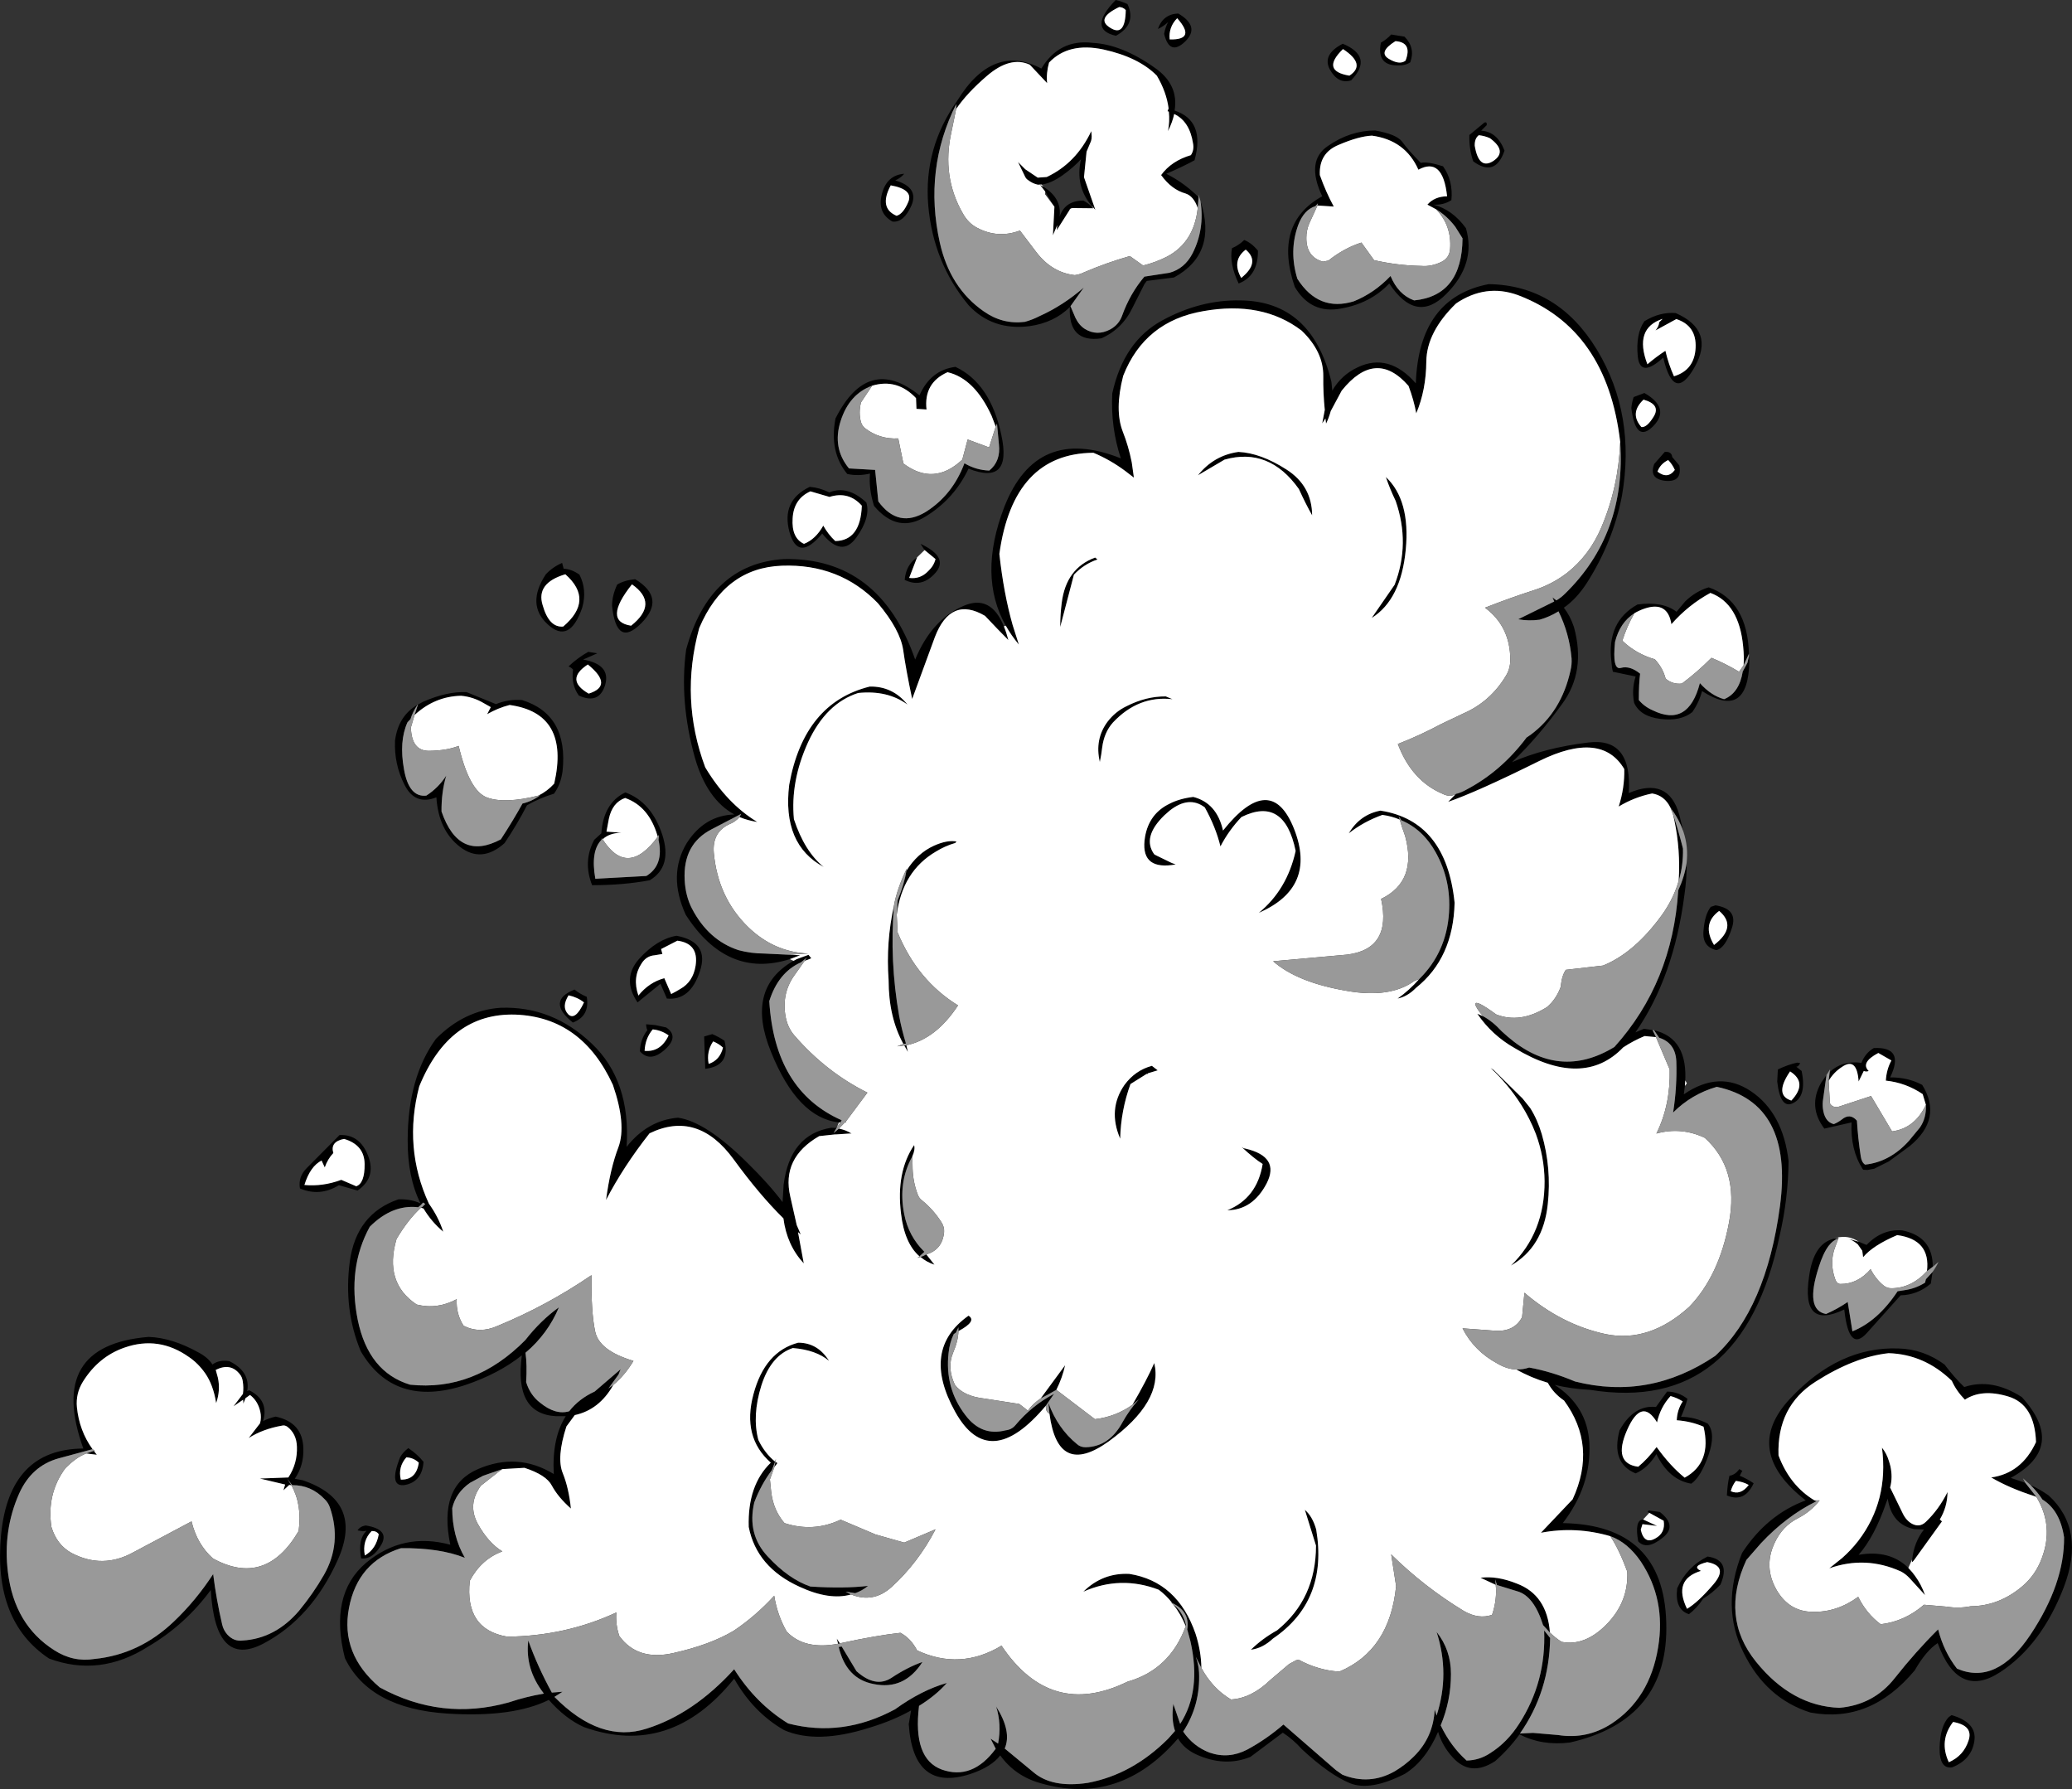 <?xml version="1.0" encoding="UTF-8" standalone="no"?>
<svg xmlns:xlink="http://www.w3.org/1999/xlink" height="417.45px" width="483.6px" xmlns="http://www.w3.org/2000/svg">
  <rect width="100%" height="100%" fill="#333333" stroke="none"/>
  <g transform="matrix(1.0, 0.0, 0.0, 1.0, 273.25, 402.5)">
    <path d="M40.15 -392.3 Q47.4 -389.25 42.1 -383.75 39.1 -382.8 37.15 -386.25 35.25 -389.75 40.15 -392.3 M3.35 -392.8 Q-0.25 -389.35 -1.55 -394.6 -1.25 -396.2 -0.6 -397.35 -1.9 -396.2 -3.0 -395.75 -1.8 -399.2 1.75 -399.35 6.95 -396.3 3.35 -392.8 M6.5 -356.5 L6.3 -353.95 Q5.35 -356.75 3.45 -357.35 0.2 -358.25 -2.25 -361.65 0.15 -364.95 4.7 -366.3 5.5 -367.5 5.2 -369.05 4.4 -374.2 0.8 -375.9 0.45 -374.1 -0.65 -371.9 -0.2 -374.2 -0.45 -376.45 L-0.75 -376.55 -0.5 -377.2 Q-1.0 -381.05 -3.25 -384.85 -7.5 -389.15 -15.7 -390.95 -23.85 -392.7 -28.4 -387.9 -29.1 -385.45 -28.85 -383.1 L-32.9 -387.4 Q-37.45 -389.5 -42.95 -384.75 -47.55 -380.8 -50.1 -377.05 L-50.05 -378.25 Q-57.7 -363.0 -53.9 -345.9 -51.55 -335.35 -43.65 -329.85 -39.25 -326.75 -34.05 -327.4 -32.25 -327.9 -30.6 -328.75 -25.15 -331.2 -20.3 -335.4 L-23.4 -331.05 -22.25 -328.35 Q-21.4 -326.6 -20.05 -325.75 -17.2 -324.0 -14.1 -325.65 -12.1 -326.75 -11.35 -328.85 -9.5 -334.0 -6.15 -337.95 L-0.3 -338.85 Q3.2 -339.8 5.05 -343.3 7.95 -348.95 6.95 -355.55 10.95 -343.3 0.75 -337.75 L-5.6 -336.95 -6.15 -336.2 -8.85 -330.85 Q-11.25 -325.75 -16.2 -323.55 -23.95 -322.45 -23.55 -330.85 -27.25 -327.2 -32.95 -326.4 -41.6 -325.3 -47.2 -331.3 -55.45 -341.25 -56.6 -354.6 -57.7 -367.95 -49.8 -379.05 -41.5 -392.5 -30.2 -386.5 -26.0 -393.45 -18.25 -392.5 -11.45 -392.15 -3.75 -386.7 1.9 -382.8 0.9 -376.7 8.1 -374.35 5.55 -365.1 2.7 -363.55 -1.05 -361.95 3.05 -359.9 6.5 -356.5 M17.15 -346.5 Q18.9 -345.8 20.35 -344.0 20.4 -338.1 15.85 -336.35 13.6 -341.05 14.3 -344.6 15.8 -345.2 17.15 -346.5 M61.95 -353.65 L59.9 -354.75 Q61.55 -356.65 64.5 -356.7 63.5 -366.0 57.8 -362.9 54.75 -369.8 46.95 -370.85 43.85 -370.7 39.2 -368.7 34.55 -366.8 34.8 -361.65 36.2 -357.7 38.05 -354.3 L34.25 -354.55 34.35 -355.05 33.75 -354.4 Q31.1 -353.55 29.75 -350.0 27.55 -343.95 29.55 -337.45 34.5 -329.65 42.75 -332.2 47.55 -334.15 51.3 -338.1 53.1 -333.75 56.8 -332.4 68.0 -333.5 68.1 -346.9 L66.4 -349.6 Q64.45 -352.15 61.95 -353.65 M36.7 -368.45 Q41.9 -372.05 47.7 -372.05 52.65 -371.2 54.0 -369.45 55.3 -367.6 58.35 -364.5 59.95 -364.85 63.55 -363.7 65.95 -360.3 65.5 -355.8 63.65 -354.6 61.3 -354.75 65.75 -353.6 68.9 -349.25 71.3 -340.9 64.3 -333.9 57.3 -326.8 51.0 -336.35 46.6 -331.7 39.7 -330.5 32.7 -329.2 28.95 -335.55 23.9 -350.35 35.35 -356.7 31.45 -364.95 36.7 -368.45 M73.75 -373.3 L72.45 -372.0 Q76.2 -371.8 77.9 -367.35 75.75 -361.05 70.6 -364.85 69.6 -367.75 69.7 -371.0 L73.2 -373.9 Q73.85 -374.15 73.75 -373.3 M50.85 -388.8 Q53.4 -387.25 54.8 -388.35 56.45 -392.6 52.45 -392.9 48.35 -390.35 50.85 -388.8 M49.05 -392.55 Q50.4 -393.3 51.45 -394.45 L54.55 -393.95 Q57.15 -391.35 55.9 -387.95 54.75 -387.2 53.35 -387.25 47.95 -387.0 49.05 -392.55 M40.2 -391.05 Q34.95 -385.95 41.7 -384.85 45.7 -387.45 40.2 -391.05 M74.5 -370.25 Q73.3 -370.8 71.9 -370.95 70.9 -370.2 70.95 -368.5 71.9 -362.75 75.3 -364.95 78.65 -367.2 74.5 -370.25 M104.9 -299.35 L104.9 -299.4 Q101.8 -325.8 81.0 -333.65 73.5 -336.35 66.6 -331.7 59.75 -325.05 59.65 -318.2 59.6 -311.5 57.3 -306.05 56.75 -309.1 55.5 -312.45 47.85 -321.25 39.9 -311.35 L37.35 -306.6 Q36.9 -304.95 36.25 -303.65 L36.1 -304.85 35.35 -303.7 35.95 -306.85 Q35.55 -310.8 35.6 -314.75 35.65 -320.45 30.55 -325.35 21.4 -332.35 7.6 -329.9 -6.1 -327.55 -11.1 -314.8 -13.15 -306.85 -11.2 -301.8 -9.85 -298.4 -9.1 -294.6 L-8.6 -291.05 -10.55 -292.55 Q-14.1 -295.2 -18.05 -296.85 -36.75 -296.7 -40.0 -273.25 -39.0 -264.05 -36.9 -256.65 L-35.45 -252.1 Q-37.25 -254.25 -38.5 -256.5 -45.05 -268.1 -38.85 -284.2 -31.35 -303.4 -11.65 -295.55 -14.05 -302.8 -13.65 -310.7 -11.0 -322.8 -2.05 -327.7 6.9 -332.6 16.25 -332.4 32.9 -332.25 37.5 -313.4 L37.7 -311.35 Q39.8 -315.0 43.65 -316.8 50.9 -320.25 57.2 -313.05 57.9 -333.05 74.2 -336.2 90.35 -335.95 99.5 -320.85 108.6 -305.7 105.3 -286.75 103.2 -276.0 97.1 -266.45 94.7 -262.75 91.75 -260.7 93.2 -258.85 94.1 -256.2 96.95 -245.85 91.35 -238.25 85.8 -230.55 79.65 -224.65 87.2 -228.0 97.5 -229.25 107.75 -230.5 106.9 -217.45 116.15 -221.4 118.7 -212.35 L119.65 -208.45 Q118.65 -211.35 116.65 -214.0 115.25 -216.9 112.35 -217.35 108.2 -216.5 104.55 -214.3 105.95 -218.65 105.85 -223.05 100.5 -232.05 86.05 -224.95 71.55 -217.75 64.75 -215.4 L66.4 -217.1 67.1 -217.75 66.6 -217.25 Q67.9 -217.6 69.1 -218.3 77.15 -222.55 83.05 -230.4 L82.6 -230.1 84.0 -231.05 Q91.2 -236.4 93.3 -246.05 93.65 -247.45 93.55 -248.9 93.05 -254.65 90.5 -259.85 88.4 -258.55 86.1 -257.9 83.55 -257.55 81.1 -258.0 L89.5 -262.15 89.1 -263.1 90.0 -262.4 Q91.1 -263.05 92.0 -263.95 106.35 -277.9 104.9 -299.35 M-38.95 -256.35 Q-38.35 -254.9 -37.9 -253.15 L-40.4 -255.7 -43.35 -258.8 Q-51.35 -263.5 -55.05 -253.85 L-60.35 -239.4 Q-61.8 -246.2 -62.45 -250.85 -63.15 -255.55 -68.35 -261.75 -77.3 -271.0 -90.75 -270.5 -104.1 -270.0 -110.05 -255.95 -114.6 -239.4 -108.65 -223.45 -103.6 -215.0 -96.5 -210.7 -98.75 -211.05 -100.65 -211.85 L-100.25 -212.6 -107.15 -209.0 Q-113.9 -205.55 -113.45 -197.15 -113.25 -193.4 -111.75 -190.5 -107.9 -183.1 -100.9 -180.8 -97.95 -180.0 -94.85 -180.0 L-88.65 -179.7 -88.25 -179.7 -86.5 -179.6 -88.9 -178.7 Q-103.55 -174.05 -113.2 -189.05 -117.45 -198.35 -112.95 -205.8 -108.8 -212.25 -101.85 -212.45 -108.25 -215.95 -111.05 -225.65 -114.75 -238.9 -113.1 -250.95 -107.65 -270.95 -90.25 -272.05 -67.95 -272.45 -59.65 -248.6 -55.8 -257.95 -48.3 -261.15 -42.0 -263.85 -38.95 -256.35 M-88.05 -178.3 L-87.75 -178.45 -87.65 -178.5 -87.3 -178.7 -84.55 -179.7 -83.9 -178.9 Q-84.65 -178.55 -85.45 -178.3 L-84.95 -179.05 -86.3 -177.95 Q-91.6 -175.6 -93.7 -168.9 -92.45 -148.0 -76.8 -141.1 L-77.1 -140.6 -77.45 -140.6 Q-87.1 -141.65 -93.3 -157.05 -99.35 -171.85 -88.05 -178.3 M-75.9 -140.7 L-75.7 -140.55 -76.05 -140.6 -75.9 -140.7 M-77.45 -139.15 Q-75.85 -138.85 -74.5 -138.0 L-74.65 -138.0 -75.05 -138.0 -78.05 -137.8 -78.35 -137.8 -82.05 -137.4 Q-90.9 -132.3 -88.8 -123.3 L-87.3 -116.65 -86.35 -114.45 -87.0 -115.0 -85.65 -107.7 Q-89.6 -111.95 -90.4 -118.2 -95.95 -123.65 -102.0 -131.95 -110.4 -143.5 -121.65 -138.05 -127.75 -130.3 -131.8 -122.5 -130.85 -129.75 -128.9 -134.85 -127.0 -140.05 -130.2 -149.35 -137.45 -165.15 -152.9 -165.75 -168.35 -166.25 -175.4 -149.0 -179.15 -134.7 -173.15 -121.65 -170.9 -118.5 -169.8 -115.1 -172.55 -117.4 -174.4 -120.5 L-175.0 -120.7 -174.65 -120.9 -174.25 -121.3 -174.0 -121.55 -174.45 -121.9 -174.75 -121.65 -174.95 -121.4 -175.65 -120.8 Q-181.7 -121.5 -186.95 -116.25 -192.2 -106.65 -189.75 -94.5 -187.25 -82.35 -177.55 -79.4 -162.5 -77.8 -150.65 -89.8 -147.05 -94.4 -142.8 -97.45 -145.4 -91.25 -150.6 -86.85 -150.2 -84.05 -150.45 -80.0 -149.5 -76.95 -147.2 -75.2 -143.6 -72.25 -140.4 -73.2 -138.15 -76.1 -134.45 -77.8 L-128.4 -83.0 -128.9 -81.75 -131.25 -78.5 -130.1 -79.35 Q-133.35 -73.55 -139.1 -72.3 L-141.05 -69.65 Q-143.4 -62.4 -141.9 -58.75 -140.5 -55.3 -140.0 -50.5 -143.0 -53.15 -144.45 -55.85 -145.75 -58.35 -150.85 -60.0 L-156.0 -59.7 -160.5 -58.15 -163.55 -56.5 Q-166.85 -54.2 -167.7 -50.6 -167.7 -44.1 -164.75 -39.0 -170.65 -41.35 -179.65 -41.25 -189.75 -38.1 -191.8 -27.3 -193.85 -16.55 -184.6 -8.75 -170.2 -0.9 -154.55 -5.25 -150.35 -6.65 -146.35 -7.3 L-146.4 -7.45 Q-150.75 -13.1 -149.95 -19.7 -147.75 -13.55 -144.45 -7.55 L-141.95 -7.75 -143.85 -6.55 Q-133.1 4.35 -122.3 0.85 -111.35 -2.6 -101.9 -13.0 -96.8 -4.95 -89.3 -0.35 -76.6 2.95 -64.35 -3.65 -58.2 -8.1 -52.25 -9.8 -54.8 -6.9 -58.75 -4.45 -60.25 7.9 -53.45 10.4 -46.3 12.95 -40.85 5.55 L-42.05 3.2 -40.3 4.35 Q-39.45 -0.2 -40.75 -4.3 -37.05 1.55 -38.75 5.5 L-32.15 10.95 Q-27.75 14.8 -19.3 13.5 -8.95 11.55 -0.6 3.2 L1.0 1.4 Q0.1 -1.25 0.6 -4.9 L2.2 -0.25 Q7.2 -7.95 4.6 -19.5 L3.85 -22.3 Q4.55 -26.45 0.35 -28.45 -1.05 -30.25 -2.8 -31.55 -11.7 -34.95 -20.4 -31.1 -15.9 -35.55 -9.65 -35.25 1.6 -33.45 5.8 -21.25 7.1 -17.2 7.15 -13.3 L5.85 -15.9 Q6.5 -14.1 6.6 -12.3 6.95 -4.65 2.9 1.55 5.25 5.0 9.05 6.45 13.5 8.0 17.85 5.75 22.3 3.35 26.3 -0.1 L38.5 10.5 40.05 11.6 Q46.4 14.15 52.3 10.8 54.8 9.3 56.75 7.35 61.3 2.85 61.6 -3.6 L62.05 -2.2 Q65.2 -11.95 62.05 -21.7 65.4 -17.5 65.4 -11.9 65.4 -5.65 63.0 0.1 65.35 5.0 69.05 8.3 72.05 8.25 74.6 6.55 78.55 4.05 81.3 -0.25 87.65 -10.05 87.15 -22.05 L88.55 -20.3 Q88.35 -7.75 81.5 2.0 L84.55 1.85 90.4 2.35 Q97.1 3.4 102.8 -0.25 111.8 -6.1 113.75 -18.1 115.6 -29.3 109.7 -38.15 106.65 -42.6 102.6 -44.05 94.55 -46.4 86.4 -44.85 L93.8 -52.65 Q99.55 -65.15 91.8 -75.7 89.35 -77.35 88.0 -79.85 84.1 -81.0 80.65 -82.95 82.2 -82.9 83.65 -83.4 88.9 -82.45 94.35 -80.15 111.7 -75.75 127.05 -86.1 139.0 -97.1 142.2 -121.15 145.35 -145.1 127.45 -148.9 121.55 -147.2 117.25 -142.9 118.2 -148.95 118.0 -154.85 117.8 -159.15 114.0 -160.35 L112.8 -162.1 Q120.8 -160.25 120.05 -149.8 L120.0 -149.1 119.75 -147.15 Q128.05 -152.85 135.45 -147.85 142.9 -142.8 144.2 -131.55 144.1 -122.8 142.15 -114.35 133.4 -72.45 97.85 -78.2 93.6 -78.4 89.6 -79.35 97.25 -74.4 97.7 -65.75 98.2 -55.8 91.5 -47.1 115.05 -46.7 115.65 -23.9 116.35 -1.15 93.15 4.1 86.65 4.9 81.4 2.2 78.95 5.6 75.7 8.45 69.95 12.2 65.8 7.55 63.4 4.95 62.4 1.6 59.5 8.35 54.65 11.4 46.6 15.5 41.85 13.6 37.0 11.6 30.65 5.7 28.55 3.35 26.15 1.8 L18.6 7.45 Q12.55 9.9 5.9 6.85 3.05 5.5 1.7 3.15 -11.9 18.95 -30.35 13.6 -36.3 11.95 -39.8 7.1 -41.85 9.8 -46.8 11.45 -60.1 15.75 -61.15 -0.2 L-60.6 -3.4 Q-64.85 -1.0 -70.35 0.65 -82.6 4.55 -90.25 1.2 -97.4 -2.9 -101.9 -10.8 -116.75 7.7 -136.95 0.5 -141.3 -1.45 -145.15 -5.85 -153.55 -1.7 -168.75 -2.65 -187.05 -3.8 -192.75 -15.6 -196.5 -30.4 -187.85 -37.8 -179.15 -45.05 -168.15 -42.05 -171.0 -55.7 -161.7 -59.7 -152.45 -63.7 -144.0 -58.55 -144.45 -66.95 -141.2 -72.05 L-143.5 -72.05 Q-153.3 -72.6 -151.45 -86.25 -156.85 -81.95 -164.7 -79.3 -181.25 -73.9 -189.05 -87.2 -193.1 -96.95 -191.6 -108.2 -190.05 -119.3 -180.25 -122.65 -177.4 -122.75 -175.1 -121.7 -178.15 -127.75 -178.1 -136.55 -178.05 -151.1 -171.5 -160.1 -164.85 -166.8 -156.35 -167.35 -144.35 -167.75 -135.15 -159.0 -126.0 -150.35 -127.0 -134.9 -122.1 -141.1 -115.0 -141.7 -108.45 -140.75 -98.75 -131.1 -93.8 -126.25 -90.6 -122.0 L-90.35 -126.1 Q-88.85 -137.8 -79.25 -139.35 L-78.0 -139.3 -78.7 -138.1 -77.45 -139.15 M-77.65 -18.95 L-77.95 -20.15 -77.2 -19.0 -77.65 -18.95 M3.5 -23.05 Q2.3 -25.95 0.6 -28.1 2.75 -26.5 3.55 -23.4 L3.5 -23.05 M75.85 -32.7 L72.3 -34.35 Q76.15 -34.85 80.75 -33.0 87.85 -30.35 88.5 -21.55 L86.9 -23.3 Q84.75 -30.15 80.85 -31.2 L76.15 -32.65 75.7 -34.0 75.85 -32.7 M113.25 -160.5 L110.6 -160.75 Q107.95 -159.65 105.6 -158.1 96.2 -148.3 80.25 -157.95 74.95 -160.95 71.55 -165.95 L72.85 -165.4 Q75.1 -164.2 77.25 -161.85 L78.6 -160.65 Q90.6 -150.3 103.55 -158.2 117.1 -173.25 118.45 -194.75 119.95 -198.05 120.4 -201.15 120.45 -197.5 119.9 -193.75 117.4 -174.45 108.45 -161.6 L110.45 -162.45 112.45 -162.15 113.25 -160.5 M118.55 -196.95 Q119.0 -204.15 117.55 -211.05 L117.25 -212.4 Q118.4 -209.05 119.55 -204.5 119.65 -200.6 118.55 -196.95 M6.35 -291.6 Q10.05 -296.25 15.8 -297.05 21.0 -296.8 27.0 -292.95 32.95 -289.15 33.0 -282.25 31.5 -284.9 29.9 -288.4 22.95 -298.2 12.55 -295.25 L6.35 -291.6 M46.9 -258.3 L52.25 -266.05 Q55.95 -275.65 52.5 -285.6 51.15 -288.4 50.2 -291.2 55.95 -285.8 54.85 -274.25 53.75 -262.6 46.9 -258.3 M110.55 -327.55 Q114.15 -329.75 117.85 -329.45 127.1 -325.4 122.25 -316.8 117.45 -308.35 114.95 -319.05 109.55 -314.15 109.0 -319.35 108.5 -324.65 110.55 -327.55 M113.15 -325.4 Q113.95 -326.4 114.0 -327.3 L114.8 -328.1 Q108.05 -325.9 111.25 -317.5 113.3 -319.25 115.45 -320.65 116.2 -317.45 117.45 -314.7 122.25 -316.15 122.5 -321.35 122.75 -326.5 118.0 -328.05 L113.15 -325.4 M108.05 -309.85 L110.55 -310.8 Q116.7 -307.25 112.6 -303.05 108.5 -298.95 107.5 -307.3 107.65 -308.75 108.05 -309.85 M110.35 -309.25 Q107.0 -306.1 109.85 -302.85 111.15 -302.7 112.75 -305.35 114.4 -308.1 110.35 -309.25 M112.85 -294.25 L115.3 -297.05 Q116.9 -297.2 117.05 -295.85 L118.7 -293.9 Q119.45 -289.95 115.45 -290.3 111.5 -290.75 112.85 -294.25 M113.6 -292.45 Q116.0 -290.6 117.65 -292.85 117.05 -294.2 116.1 -295.15 114.25 -294.25 113.6 -292.45 M134.95 -249.4 L135.05 -248.2 Q134.75 -234.35 124.0 -241.25 123.35 -238.7 121.75 -236.35 119.0 -234.15 114.3 -234.75 109.6 -235.3 108.15 -238.5 107.55 -241.7 108.5 -244.65 L103.2 -245.75 Q102.95 -246.65 102.85 -248.1 101.7 -257.45 108.95 -261.45 114.75 -262.25 118.05 -259.75 L120.1 -262.2 Q122.55 -264.55 125.55 -265.45 134.6 -262.3 134.95 -249.95 L133.7 -247.25 Q133.85 -249.2 133.6 -251.65 132.65 -261.7 125.95 -264.15 120.8 -261.35 116.85 -256.85 116.0 -262.3 110.6 -260.5 109.3 -260.05 108.2 -259.4 104.85 -257.25 103.7 -252.75 103.0 -246.05 105.05 -246.65 107.15 -247.25 109.55 -245.3 109.25 -243.05 109.25 -239.15 110.55 -237.6 112.5 -236.75 120.8 -232.7 123.5 -243.1 126.1 -240.2 129.15 -239.35 132.7 -240.8 133.5 -245.8 L134.6 -247.85 134.95 -249.4 M126.8 -182.0 Q132.35 -186.25 128.0 -189.95 123.85 -186.9 126.8 -182.0 M17.5 -344.25 Q14.15 -341.7 16.45 -337.65 21.0 -341.3 17.5 -344.25 M127.15 -191.25 Q132.5 -190.4 130.95 -185.9 129.45 -181.25 127.35 -180.8 123.95 -181.6 124.35 -185.4 124.65 -189.15 126.05 -190.9 L127.15 -191.25 M144.55 -152.5 Q140.75 -146.95 144.85 -145.7 148.75 -149.85 144.55 -152.5 M87.25 -126.9 Q87.2 -132.55 85.2 -137.95 83.8 -141.55 81.8 -144.7 78.75 -149.5 74.65 -153.3 L75.35 -152.85 82.1 -146.2 83.9 -143.95 Q85.6 -141.25 86.6 -137.85 88.9 -129.9 88.0 -121.55 86.95 -111.5 79.4 -107.2 87.3 -114.85 87.25 -126.9 M146.9 -154.45 Q146.55 -153.6 146.0 -153.6 L147.25 -152.6 Q148.45 -146.75 145.35 -145.15 142.3 -143.5 141.55 -150.15 L141.7 -152.95 Q143.95 -154.05 146.2 -154.55 L146.9 -154.45 M153.05 -151.65 L152.25 -145.95 Q152.1 -145.05 152.2 -143.95 152.55 -140.75 154.75 -140.2 155.75 -140.6 156.65 -141.3 158.55 -142.85 160.15 -141.0 160.4 -136.9 161.05 -132.65 161.25 -131.3 162.05 -130.75 167.8 -131.35 172.25 -136.25 L174.85 -139.4 Q176.4 -141.65 176.25 -144.7 L175.5 -147.2 Q171.6 -149.85 166.9 -150.35 167.05 -152.95 168.2 -155.05 L165.15 -156.8 Q160.9 -154.55 162.9 -152.6 162.35 -152.35 161.75 -152.6 L160.55 -150.15 Q160.15 -156.0 156.6 -153.5 154.7 -152.25 153.55 -150.3 L153.8 -152.35 Q156.7 -155.1 161.2 -154.5 162.15 -156.85 164.1 -157.95 171.4 -158.3 167.9 -151.1 172.0 -151.15 175.4 -149.35 180.25 -141.45 172.45 -135.05 L167.6 -131.5 164.2 -129.8 162.6 -129.5 161.65 -129.55 161.5 -129.7 Q158.6 -134.2 158.9 -140.6 L152.55 -139.15 Q148.65 -144.3 151.8 -149.85 L153.05 -151.65 M53.45 -211.25 Q51.6 -212.05 49.4 -212.35 45.05 -210.8 41.55 -208.05 44.15 -212.45 48.95 -213.35 64.3 -210.95 66.25 -191.85 65.95 -178.95 57.25 -172.0 55.25 -169.95 52.95 -169.5 55.6 -171.35 58.0 -174.05 64.35 -180.3 64.95 -189.55 65.45 -197.15 61.85 -203.6 58.9 -208.95 53.8 -211.1 L53.2 -212.1 53.45 -211.25 M12.2 -208.7 Q23.4 -222.75 28.8 -209.05 34.15 -195.4 20.55 -189.5 27.15 -194.9 29.15 -203.95 26.5 -216.8 16.5 -211.85 13.55 -208.75 11.6 -205.0 10.5 -209.5 7.95 -214.1 4.25 -216.9 -0.25 -213.35 L-1.5 -212.25 Q-6.75 -207.15 -3.85 -203.15 L-3.65 -203.05 -3.5 -202.95 0.2 -201.15 1.15 -200.8 0.25 -200.65 Q-7.25 -199.7 -6.0 -207.25 -5.05 -212.65 -0.3 -214.95 2.0 -216.15 5.25 -216.55 10.75 -215.15 12.2 -208.7 M16.55 -134.85 Q17.05 -134.5 17.4 -134.5 25.55 -132.6 22.4 -126.4 19.15 -120.15 13.2 -120.1 20.15 -122.9 21.45 -130.9 19.45 -132.15 16.55 -134.85 M31.3 -50.2 Q33.1 -48.65 33.95 -45.6 36.75 -28.9 23.85 -20.15 21.45 -17.9 18.7 -17.55 21.35 -20.15 24.85 -22.1 33.9 -29.45 33.9 -41.85 L31.3 -50.2 M176.5 -105.9 Q177.4 -113.25 169.55 -114.3 163.9 -111.9 161.6 -109.15 L161.4 -110.65 160.35 -112.15 Q159.2 -113.1 158.2 -113.45 L160.6 -112.75 162.4 -112.0 Q166.05 -115.8 170.75 -115.4 177.9 -113.95 177.85 -106.9 L176.5 -105.9 M155.85 -113.65 L155.85 -113.55 Q154.6 -113.15 153.6 -111.85 L153.55 -111.8 Q152.25 -110.05 151.25 -106.85 147.95 -96.75 152.95 -95.9 155.6 -97.05 158.0 -98.7 L159.1 -91.85 Q165.0 -94.2 169.65 -101.2 L171.25 -101.45 Q173.8 -101.8 176.05 -103.2 L176.25 -104.0 177.8 -105.7 177.4 -103.0 Q174.35 -100.35 170.35 -100.25 L162.55 -91.55 Q158.3 -86.7 157.2 -96.95 147.05 -92.05 149.0 -104.75 150.05 -112.2 154.55 -113.4 L154.75 -113.45 155.0 -113.5 155.85 -113.65 M133.4 -59.3 L132.8 -58.15 Q134.5 -57.45 136.05 -56.4 133.95 -51.8 129.8 -53.55 129.95 -56.35 130.4 -58.15 131.75 -58.35 132.7 -59.7 L133.4 -59.3 M125.5 -62.95 Q123.75 -57.9 121.5 -56.3 116.3 -57.15 113.35 -63.2 111.3 -59.9 108.5 -58.7 102.7 -61.1 104.75 -68.75 108.1 -74.75 113.25 -74.2 L115.85 -77.8 Q118.5 -77.75 120.6 -76.1 120.05 -74.0 119.1 -71.9 122.25 -71.9 125.35 -70.3 127.25 -67.95 125.5 -62.95 M202.05 -53.2 L201.55 -53.4 Q195.65 -55.3 191.5 -57.75 198.6 -58.75 201.95 -66.0 201.65 -74.8 195.45 -76.65 189.3 -78.5 185.35 -75.9 183.35 -77.95 182.3 -80.3 175.9 -86.5 167.55 -86.75 159.6 -85.9 150.5 -80.1 141.45 -74.35 141.85 -62.9 144.5 -55.85 150.25 -52.4 L150.7 -52.2 Q143.7 -48.75 137.75 -42.4 L134.35 -38.5 Q128.2 -25.15 136.6 -14.75 144.95 -4.4 156.05 -4.0 164.1 -4.7 169.0 -10.95 173.9 -17.15 179.1 -22.3 180.45 -17.05 183.5 -13.15 192.7 -9.15 200.65 -21.05 208.6 -33.0 208.5 -43.8 207.55 -50.1 203.45 -52.6 202.35 -54.3 200.65 -56.0 202.85 -55.0 204.9 -53.55 213.6 -45.55 208.4 -32.05 203.2 -18.6 193.55 -12.3 183.8 -5.95 179.0 -19.1 176.3 -17.35 173.65 -12.75 163.3 -0.3 149.3 -2.9 138.95 -6.15 133.7 -16.85 128.35 -27.6 133.35 -40.15 139.15 -49.05 148.2 -52.4 133.2 -64.05 144.6 -76.2 156.0 -88.35 169.85 -87.85 175.7 -87.7 180.6 -84.1 182.95 -81.0 185.2 -78.85 191.65 -81.0 198.65 -76.5 209.2 -64.85 196.05 -57.65 L199.45 -56.5 202.05 -53.2 M119.5 -75.5 Q118.15 -76.35 116.65 -76.75 114.25 -74.1 113.5 -70.6 109.9 -76.55 106.5 -68.8 103.1 -61.05 109.1 -60.25 111.25 -62.0 113.4 -64.85 116.6 -60.4 119.95 -57.7 126.35 -61.2 124.35 -69.6 121.5 -70.85 118.1 -71.1 118.2 -73.55 119.5 -75.5 M111.7 -49.5 L111.3 -49.7 111.55 -50.05 114.15 -49.7 Q118.4 -46.4 114.7 -43.6 111.05 -40.7 109.1 -42.85 108.2 -47.85 110.25 -47.95 L113.5 -46.45 110.1 -46.85 109.7 -45.55 Q110.5 -42.0 113.15 -43.55 115.5 -44.85 115.05 -47.65 L111.7 -49.5 M118.2 -31.9 Q120.5 -36.95 125.3 -39.3 130.8 -38.5 128.3 -32.75 126.45 -30.8 124.25 -29.45 122.85 -27.3 120.95 -25.85 117.6 -26.9 118.2 -31.9 M172.15 -36.65 L173.05 -35.65 173.7 -34.8 Q175.15 -32.85 176.05 -30.3 L172.4 -34.3 Q171.5 -35.25 170.45 -35.8 162.2 -39.55 153.7 -36.55 L156.7 -38.95 Q158.8 -40.8 160.5 -43.0 167.6 -52.3 166.0 -64.7 167.1 -63.35 167.65 -61.5 L167.95 -60.45 Q168.55 -57.8 167.9 -55.4 L170.85 -49.35 Q171.65 -47.7 173.0 -46.95 174.8 -46.0 176.25 -47.4 179.25 -50.25 181.3 -54.35 181.25 -50.85 179.5 -47.95 L180.0 -47.5 173.55 -38.55 Q172.8 -37.5 173.05 -38.65 173.5 -42.7 175.8 -45.6 L173.5 -45.7 Q168.25 -46.8 167.35 -52.8 L167.0 -51.9 Q164.3 -44.0 160.55 -39.7 167.8 -40.95 172.15 -36.65 M126.65 -32.8 Q130.3 -37.05 125.2 -38.0 121.4 -37.05 123.75 -35.95 117.15 -33.95 120.5 -27.1 123.05 -28.6 126.65 -32.8 M134.9 -56.0 Q133.6 -56.75 131.9 -56.95 131.1 -55.95 130.7 -54.55 133.0 -53.5 134.9 -56.0 M186.2 3.65 Q187.4 0.15 182.6 -0.7 179.25 3.65 181.6 8.7 185.05 7.2 186.2 3.65 M182.35 9.9 Q179.35 10.3 179.45 5.25 179.6 0.2 181.6 -1.85 L182.25 -2.3 Q188.25 -0.55 187.55 3.8 186.9 8.1 182.35 9.9 M-10.1 -401.55 Q-7.9 -396.85 -12.8 -394.15 -19.5 -395.65 -12.85 -402.5 -11.5 -402.2 -10.1 -401.55 M-10.5 -400.15 Q-11.15 -400.85 -12.05 -400.85 -17.65 -398.15 -14.1 -396.0 -10.6 -393.8 -10.5 -400.15 M-67.4 -357.3 Q-66.25 -361.65 -62.2 -361.95 -63.0 -361.0 -64.3 -360.4 -58.75 -358.8 -60.5 -354.6 -62.3 -350.5 -64.95 -350.8 -68.6 -352.85 -67.4 -357.3 M-61.25 -355.4 Q-60.05 -358.3 -65.35 -359.25 -68.2 -353.95 -64.0 -352.15 -62.45 -352.55 -61.25 -355.4 M-29.3 -357.8 L-30.5 -359.35 -29.7 -358.9 Q-25.4 -356.25 -25.95 -351.95 -24.65 -355.7 -20.4 -355.7 -19.2 -355.05 -18.4 -354.25 L-18.2 -354.1 -18.1 -353.9 -22.8 -353.95 Q-23.5 -353.95 -23.65 -353.45 L-26.6 -348.8 -26.5 -349.95 -27.5 -347.6 -27.15 -354.25 -29.3 -357.8 M-30.15 -359.45 L-31.0 -359.4 Q-32.25 -359.65 -33.4 -360.55 -33.85 -360.85 -34.15 -361.6 L-35.65 -364.7 -33.95 -363.0 -31.05 -361.05 -28.95 -361.2 Q-22.1 -364.4 -18.55 -371.9 L-18.45 -370.7 Q-18.45 -370.1 -18.6 -369.6 L-19.65 -367.1 -20.25 -361.15 -17.6 -353.55 -18.3 -354.3 Q-22.4 -358.95 -20.95 -365.35 -22.55 -363.55 -25.25 -361.6 -28.05 -359.65 -30.15 -359.45 M-138.0 -268.4 Q-136.2 -264.85 -137.35 -260.75 -140.3 -252.1 -145.4 -256.8 -150.5 -261.45 -145.85 -268.5 -144.25 -270.2 -142.05 -271.15 L-141.7 -269.8 Q-139.8 -269.7 -138.0 -268.4 M-125.0 -267.35 Q-117.75 -262.95 -123.55 -257.1 -129.35 -251.2 -130.4 -261.15 -130.4 -263.5 -129.2 -266.1 -127.55 -267.1 -125.0 -267.35 M-147.6 -216.85 Q-145.55 -217.85 -143.9 -219.65 -140.15 -236.05 -154.3 -238.0 -157.05 -237.3 -159.55 -235.85 L-158.7 -237.5 -160.3 -238.4 Q-162.8 -239.9 -165.65 -240.15 -171.8 -240.0 -176.5 -235.65 L-175.7 -238.1 -174.5 -238.75 Q-168.9 -241.2 -164.35 -241.0 L-157.5 -238.2 Q-154.55 -239.4 -151.4 -239.15 -140.55 -235.75 -141.95 -222.55 -142.35 -219.5 -143.95 -217.3 -147.4 -216.25 -150.25 -214.6 -152.6 -210.05 -155.5 -205.75 -160.85 -201.0 -165.9 -204.9 -170.9 -208.75 -171.4 -216.45 -176.35 -214.5 -178.8 -219.3 -181.3 -224.15 -181.05 -229.7 -180.3 -235.45 -175.8 -238.05 -176.95 -236.35 -177.45 -234.7 L-178.15 -233.95 Q-180.15 -229.5 -178.95 -222.95 -177.8 -216.4 -173.75 -216.85 -170.95 -218.65 -169.1 -221.5 -170.25 -217.65 -170.2 -213.15 -166.15 -201.4 -156.35 -206.65 -153.45 -211.1 -151.3 -215.0 -149.0 -215.55 -147.15 -216.95 L-147.6 -216.85 M-140.55 -247.0 Q-138.45 -249.0 -135.95 -250.4 L-133.85 -250.05 -137.15 -248.6 Q-130.65 -247.45 -132.0 -242.7 -133.4 -238.05 -138.15 -240.2 -140.0 -242.75 -139.5 -246.25 -139.85 -246.7 -140.55 -247.0 M-85.6 -275.6 Q-82.9 -276.65 -81.1 -279.85 -79.95 -277.8 -78.3 -276.25 -72.4 -276.35 -72.1 -284.5 -75.15 -287.95 -79.65 -286.55 L-84.1 -287.85 Q-88.0 -286.1 -88.25 -281.55 -88.55 -276.95 -85.6 -275.6 M-125.75 -266.15 Q-132.65 -257.5 -125.95 -256.5 -119.4 -261.7 -125.75 -266.15 M-146.6 -261.3 Q-145.1 -256.0 -141.8 -256.3 -134.5 -262.5 -141.3 -268.5 -148.2 -266.45 -146.6 -261.3 M-135.85 -240.65 Q-129.95 -242.5 -136.05 -247.45 -141.5 -243.9 -135.85 -240.65 M-89.0 -278.4 Q-90.95 -285.7 -84.25 -288.9 -81.9 -288.7 -79.7 -287.6 -75.45 -289.35 -71.05 -285.25 -70.0 -281.8 -73.4 -277.05 -76.8 -272.35 -81.35 -278.0 -87.0 -271.2 -89.0 -278.4 M-69.7 -312.5 Q-75.05 -310.55 -77.05 -304.25 -79.05 -298.0 -75.1 -293.2 L-69.0 -292.85 -68.25 -285.5 Q-63.6 -279.1 -57.1 -283.1 -50.9 -287.05 -48.15 -294.4 -45.45 -292.8 -42.35 -292.7 -39.65 -294.9 -40.1 -298.8 L-40.55 -303.65 -40.85 -302.95 -41.8 -305.45 Q-45.8 -314.2 -52.1 -315.65 -57.7 -313.15 -57.0 -306.95 L-59.35 -307.1 -59.45 -309.6 Q-63.85 -314.25 -69.7 -312.5 M-75.5 -291.9 Q-79.75 -297.05 -78.25 -304.85 -70.65 -319.9 -58.65 -310.25 -56.05 -316.15 -50.25 -316.9 -42.1 -313.05 -39.55 -301.05 -36.95 -289.1 -47.2 -293.15 -50.5 -286.15 -57.1 -282.05 -63.7 -277.85 -69.25 -284.45 -70.5 -288.4 -70.2 -292.0 -72.95 -291.35 -75.5 -291.9 M-59.2 -272.45 L-61.05 -267.65 Q-58.45 -267.3 -56.6 -269.25 -55.3 -270.45 -54.9 -272.05 L-57.45 -274.15 -58.4 -275.6 Q-51.75 -272.5 -54.9 -268.85 -58.1 -265.2 -62.1 -267.2 -61.8 -270.7 -59.2 -272.45 M-72.95 -240.8 Q-80.45 -238.4 -84.65 -229.3 -88.8 -220.2 -87.95 -211.35 -85.45 -203.8 -81.0 -200.2 -90.75 -205.45 -89.05 -219.4 -85.6 -238.5 -70.25 -242.3 -64.9 -242.4 -61.45 -238.1 -66.1 -241.5 -72.95 -240.8 M-17.65 -272.4 L-17.1 -271.95 Q-20.25 -270.9 -22.6 -268.4 L-25.8 -256.2 Q-25.8 -259.05 -25.45 -261.8 -24.45 -269.9 -17.65 -272.4 M-10.35 -237.7 Q-5.75 -240.05 -1.15 -240.0 L0.4 -239.35 Q-7.55 -240.25 -13.5 -233.9 -15.55 -231.6 -16.0 -228.1 -16.2 -226.35 -16.55 -224.7 -17.8 -230.0 -14.75 -234.1 -12.95 -236.45 -10.35 -237.7 M-194.0 -137.65 Q-189.65 -137.85 -187.65 -133.55 -185.05 -127.95 -189.8 -124.7 L-194.15 -125.95 Q-198.6 -123.2 -203.25 -125.2 -203.7 -127.9 -201.65 -129.95 L-194.0 -137.65 M-192.95 -136.75 Q-196.25 -136.1 -195.45 -133.45 -196.75 -132.1 -197.45 -130.1 L-198.2 -131.7 Q-200.85 -130.35 -202.2 -126.0 -197.9 -125.6 -193.6 -127.2 L-190.1 -125.7 Q-188.1 -126.4 -188.15 -130.9 -188.2 -135.35 -192.95 -136.75 M-205.25 -55.95 L-205.75 -56.0 -207.1 -54.75 -206.7 -56.1 -212.6 -57.5 -205.95 -57.75 Q-203.8 -61.0 -203.95 -64.95 -204.05 -67.95 -206.2 -69.6 -206.8 -70.0 -207.4 -69.85 -211.95 -69.05 -215.2 -66.95 L-212.55 -70.4 Q-212.2 -71.75 -212.5 -73.1 -213.05 -75.6 -214.9 -77.0 L-215.95 -76.25 -216.45 -75.0 -216.5 -75.9 -218.75 -74.35 -216.55 -77.25 Q-216.35 -78.7 -216.6 -80.25 -216.75 -81.2 -217.25 -81.8 -219.4 -84.6 -222.9 -82.85 L-222.4 -81.05 Q-221.75 -78.1 -222.8 -75.1 -223.45 -79.3 -225.35 -82.05 -227.0 -84.4 -229.15 -85.85 -236.2 -90.85 -244.2 -88.05 -250.25 -85.95 -253.9 -80.1 -255.6 -77.35 -255.3 -74.15 -254.75 -68.65 -251.65 -64.35 L-259.6 -62.2 Q-265.9 -60.45 -268.8 -53.95 -272.6 -45.35 -271.4 -35.65 -269.9 -23.35 -260.6 -17.45 -256.2 -14.6 -251.2 -15.4 -240.7 -16.45 -232.65 -24.15 -227.55 -29.0 -223.5 -35.2 -222.75 -29.25 -221.4 -23.45 -221.1 -22.1 -220.15 -21.05 -218.65 -19.45 -216.65 -19.7 -209.0 -20.15 -203.45 -26.65 -200.15 -30.65 -197.65 -35.0 -193.4 -42.45 -196.25 -50.75 -196.65 -51.9 -197.5 -52.7 -200.65 -56.0 -205.05 -55.95 L-206.2 -57.45 -205.25 -55.95 M-251.35 -63.95 L-250.65 -63.05 -253.15 -63.35 -251.35 -63.95 M-261.8 -15.5 Q-274.9 -24.2 -273.0 -44.4 -271.05 -64.4 -253.8 -64.5 -262.45 -88.6 -238.55 -90.55 -233.0 -90.35 -226.7 -86.8 -224.7 -85.7 -223.65 -84.1 -222.2 -85.25 -219.75 -84.9 -214.75 -82.45 -215.55 -77.9 L-215.1 -78.1 Q-210.4 -75.75 -211.85 -70.9 -210.5 -71.6 -208.9 -71.95 -202.6 -70.6 -202.45 -64.55 -202.3 -60.55 -204.45 -57.45 L-202.6 -57.1 Q-188.3 -52.25 -194.4 -38.55 -200.5 -24.95 -211.75 -19.0 -223.0 -13.1 -224.05 -31.5 -230.05 -23.35 -238.65 -18.3 -249.95 -11.1 -261.8 -15.5 M-175.5 -61.2 Q-176.7 -62.35 -178.4 -62.45 -180.4 -60.2 -179.7 -57.25 -176.1 -57.15 -175.5 -61.2 M-177.95 -64.6 Q-175.8 -63.15 -174.4 -61.4 -174.7 -56.8 -178.7 -56.0 -182.7 -55.35 -179.85 -62.5 -179.2 -63.65 -177.95 -64.6 M-187.9 -46.55 Q-182.3 -45.65 -184.2 -42.15 -186.2 -38.6 -188.95 -38.85 -189.8 -43.3 -187.7 -45.3 L-188.55 -45.2 -189.8 -45.4 Q-189.2 -46.35 -187.9 -46.55 M-61.7 -199.3 Q-59.15 -203.4 -55.3 -205.15 -52.2 -206.55 -50.0 -206.15 L-50.3 -205.8 Q-52.7 -205.1 -54.8 -203.8 -62.65 -199.2 -63.95 -189.05 L-63.75 -192.4 Q-62.15 -196.35 -61.7 -199.3 M-188.1 -39.55 Q-185.45 -41.05 -184.85 -44.5 -185.4 -45.3 -186.5 -45.25 -188.75 -43.0 -188.1 -39.55 M-61.7 -158.6 L-61.35 -157.05 -62.2 -158.55 -61.7 -158.6 M-62.4 -158.9 Q-65.85 -165.15 -65.85 -173.8 -66.5 -182.65 -64.6 -191.2 -65.65 -178.3 -63.4 -165.5 -62.8 -162.25 -61.8 -159.0 L-62.4 -158.9 M-58.65 -109.35 Q-62.15 -112.4 -62.95 -119.3 -64.15 -129.0 -59.9 -135.3 -59.6 -134.3 -60.3 -132.7 -63.7 -126.6 -62.2 -119.15 -61.2 -114.05 -57.5 -110.4 L-58.65 -109.35 M-57.05 -109.8 L-55.15 -107.4 Q-57.0 -108.0 -58.4 -109.2 -57.85 -109.35 -57.05 -109.8 M-5.35 -152.05 L-5.65 -151.9 -9.4 -149.55 Q-11.65 -143.35 -11.8 -136.8 -14.75 -143.65 -10.8 -149.35 -8.3 -152.75 -4.4 -153.8 L-3.05 -152.75 -5.35 -152.05 M-119.7 -207.3 L-119.8 -207.5 Q-121.8 -214.35 -127.35 -216.3 -130.35 -215.25 -131.15 -211.4 L-131.7 -208.45 -128.25 -208.2 Q-131.1 -208.1 -132.6 -206.65 L-132.8 -206.95 -132.85 -206.55 Q-135.45 -203.95 -134.3 -197.45 L-122.4 -198.1 Q-118.25 -200.6 -119.55 -206.5 L-119.45 -207.7 -119.7 -207.3 M-109.9 -175.85 Q-112.15 -168.95 -117.6 -169.5 L-119.1 -172.95 -124.45 -168.6 Q-128.2 -174.15 -124.05 -178.8 -119.85 -183.4 -115.35 -184.15 -107.6 -182.7 -109.9 -175.85 M-115.15 -183.0 L-118.95 -181.05 -118.65 -179.9 -120.45 -179.6 Q-122.4 -179.45 -123.5 -177.7 -125.7 -174.4 -124.25 -170.2 -121.75 -173.3 -118.2 -174.25 L-116.6 -170.55 Q-115.5 -171.1 -114.45 -171.75 -111.5 -173.4 -110.9 -177.15 -110.1 -182.35 -115.15 -183.0 M-127.3 -217.6 Q-121.25 -215.4 -118.7 -207.8 -116.25 -200.3 -121.6 -197.1 -127.8 -195.95 -135.05 -195.95 -137.25 -201.5 -134.55 -206.55 L-132.9 -208.05 Q-132.4 -215.15 -127.3 -217.6 M-136.3 -169.9 Q-135.55 -165.4 -139.55 -163.9 -145.8 -168.95 -139.15 -171.6 -138.05 -170.65 -136.3 -169.9 M-122.45 -163.5 L-120.25 -163.3 -117.75 -162.75 Q-114.65 -160.65 -118.1 -157.55 -121.55 -154.5 -123.9 -157.2 -123.8 -160.0 -122.15 -162.15 -122.4 -162.5 -122.45 -163.5 M-136.95 -168.6 Q-138.45 -169.8 -140.55 -170.25 -142.25 -167.55 -140.65 -165.85 -139.0 -164.2 -136.95 -168.6 M-104.15 -159.65 Q-102.7 -153.8 -108.65 -153.1 L-108.9 -160.65 -107.0 -161.2 Q-105.45 -160.55 -104.15 -159.65 M-74.6 -30.45 Q-79.65 -29.0 -86.65 -32.25 -96.65 -36.8 -98.5 -46.2 -98.8 -55.95 -93.35 -61.2 -100.1 -67.15 -97.4 -77.15 -94.75 -87.15 -86.95 -89.2 -82.4 -89.2 -79.75 -84.95 -82.75 -87.5 -88.2 -87.95 -93.3 -86.25 -95.55 -79.2 -97.75 -72.15 -96.25 -66.5 -94.75 -63.4 -92.35 -61.45 L-93.1 -59.45 Q-95.6 -56.15 -97.2 -51.95 -98.95 -44.5 -94.05 -39.3 -89.2 -34.05 -84.1 -32.3 -76.25 -31.8 -70.65 -32.45 -72.05 -31.3 -73.65 -30.75 L-75.9 -31.1 -74.6 -30.45 M-107.85 -154.25 Q-105.25 -155.1 -104.5 -158.05 -105.45 -158.95 -106.8 -159.5 -108.4 -157.15 -107.85 -154.25 M-117.2 -160.9 Q-118.85 -162.1 -120.9 -162.3 -122.65 -160.25 -122.8 -157.3 -119.05 -156.95 -117.2 -160.9 M-92.25 -61.4 L-91.8 -61.1 -92.5 -60.2 -92.25 -61.4 M-30.35 -76.2 L-24.65 -83.95 Q-25.3 -81.0 -26.7 -78.2 -28.5 -77.15 -30.35 -76.2 M-8.95 -74.7 Q-5.55 -80.55 -3.85 -84.45 -1.7 -75.45 -14.5 -66.15 -26.35 -57.65 -28.3 -72.6 L-28.55 -75.15 Q-26.4 -69.2 -21.85 -65.5 -21.05 -64.8 -19.9 -64.8 -14.35 -64.9 -11.25 -70.65 -9.6 -73.6 -7.45 -75.95 L-8.95 -74.7 M-29.15 -74.5 Q-42.35 -58.75 -50.3 -73.05 -58.4 -87.6 -47.2 -95.5 -45.15 -94.25 -49.55 -91.9 L-49.55 -92.8 -50.15 -91.55 -50.65 -91.2 Q-51.6 -89.25 -51.85 -86.85 -52.8 -78.6 -47.9 -72.25 -44.15 -67.3 -38.55 -68.75 -37.15 -68.9 -36.3 -69.9 -32.4 -74.55 -27.25 -77.25 L-29.15 -74.5 M-77.5 -18.2 L-76.8 -18.3 -73.35 -12.55 Q-68.95 -8.6 -65.25 -10.95 -61.5 -13.45 -57.95 -14.7 -62.2 -8.05 -69.35 -9.55 -75.75 -10.75 -77.5 -18.2 M1.5 -398.25 Q-0.55 -396.15 -0.25 -393.3 6.05 -393.15 1.5 -398.25" fill="#000000" fill-rule="evenodd" stroke="none"/>
    <path d="M6.3 -353.95 Q5.45 -346.0 -0.8 -342.65 -3.55 -341.25 -6.45 -340.55 L-9.55 -342.75 Q-15.0 -341.2 -20.25 -338.95 -21.25 -338.45 -22.4 -338.3 -27.75 -338.9 -31.4 -343.7 L-35.2 -348.7 Q-40.3 -346.8 -45.1 -349.3 -47.2 -350.35 -48.5 -352.65 -53.5 -361.3 -51.2 -371.65 L-50.6 -374.55 -50.1 -377.05 Q-47.55 -380.8 -42.95 -384.75 -37.45 -389.5 -32.9 -387.4 L-28.85 -383.1 Q-29.1 -385.45 -28.4 -387.9 -23.85 -392.7 -15.7 -390.95 -7.5 -389.15 -3.25 -384.85 -1.0 -381.05 -0.5 -377.2 L-0.75 -376.55 -0.45 -376.45 Q-0.2 -374.2 -0.65 -371.9 0.45 -374.1 0.8 -375.9 4.4 -374.2 5.2 -369.05 5.5 -367.5 4.7 -366.3 0.15 -364.95 -2.25 -361.65 0.2 -358.25 3.45 -357.35 5.35 -356.75 6.3 -353.95 M34.25 -354.55 L38.05 -354.3 Q36.2 -357.7 34.8 -361.65 34.55 -366.8 39.2 -368.7 43.85 -370.7 46.95 -370.85 54.75 -369.8 57.8 -362.9 63.5 -366.0 64.5 -356.7 61.55 -356.65 59.9 -354.75 L61.95 -353.65 Q65.6 -349.85 65.2 -344.4 65.05 -342.4 63.3 -341.45 60.9 -340.25 58.45 -340.45 52.9 -340.55 47.45 -341.8 L44.5 -345.9 Q40.45 -344.6 36.8 -341.7 L35.5 -341.45 Q31.6 -342.55 31.65 -347.05 31.65 -348.7 32.3 -350.3 L33.45 -352.8 34.25 -354.55 M50.85 -388.8 Q48.35 -390.35 52.45 -392.9 56.45 -392.6 54.8 -388.35 53.4 -387.25 50.85 -388.8 M74.5 -370.25 Q78.65 -367.2 75.3 -364.95 71.9 -362.75 70.95 -368.5 70.9 -370.2 71.9 -370.95 73.3 -370.8 74.5 -370.25 M40.2 -391.05 Q45.7 -387.45 41.7 -384.85 34.95 -385.95 40.2 -391.05 M-38.5 -256.5 Q-37.25 -254.25 -35.45 -252.1 L-36.9 -256.65 Q-39.0 -264.05 -40.0 -273.25 -36.75 -296.7 -18.05 -296.85 -14.1 -295.2 -10.55 -292.55 L-8.6 -291.05 -9.1 -294.6 Q-9.85 -298.4 -11.2 -301.8 -13.15 -306.85 -11.1 -314.8 -6.1 -327.55 7.6 -329.9 21.4 -332.35 30.55 -325.35 35.65 -320.45 35.6 -314.75 35.55 -310.8 35.95 -306.85 L35.35 -303.7 36.1 -304.85 36.25 -303.65 Q36.9 -304.95 37.35 -306.6 L39.9 -311.35 Q47.85 -321.25 55.5 -312.45 56.75 -309.1 57.3 -306.05 59.6 -311.5 59.65 -318.2 59.75 -325.05 66.6 -331.7 73.5 -336.35 81.0 -333.65 101.8 -325.8 104.9 -299.4 L104.9 -299.35 Q104.5 -288.85 100.5 -279.45 97.8 -273.05 92.6 -268.9 89.1 -266.2 84.95 -264.85 79.2 -263.0 73.35 -260.7 79.25 -256.3 79.25 -248.55 79.25 -246.5 78.25 -244.85 74.6 -238.75 68.25 -236.0 L63.1 -233.55 Q58.15 -230.9 53.0 -228.9 56.25 -220.3 63.5 -217.25 64.35 -216.8 65.4 -216.8 L66.4 -217.1 64.75 -215.4 Q71.55 -217.75 86.05 -224.95 100.5 -232.05 105.85 -223.05 105.95 -218.65 104.55 -214.3 108.2 -216.5 112.35 -217.35 115.25 -216.9 116.65 -214.0 L117.25 -212.4 117.55 -211.05 Q119.0 -204.15 118.55 -196.95 117.15 -192.1 113.7 -187.75 107.7 -179.95 100.9 -177.2 L92.2 -176.2 Q91.2 -174.65 91.05 -172.3 89.95 -169.3 87.8 -167.5 81.55 -163.6 75.95 -165.8 71.1 -169.35 71.1 -168.2 71.1 -167.5 72.85 -165.4 L71.55 -165.95 Q74.95 -160.95 80.25 -157.95 96.2 -148.3 105.6 -158.1 107.95 -159.65 110.6 -160.75 L113.25 -160.5 116.45 -152.95 Q116.65 -144.65 113.35 -138.0 119.15 -139.6 124.65 -137.0 132.65 -129.75 130.3 -117.25 128.0 -104.85 121.05 -97.6 111.7 -89.1 101.5 -91.2 91.25 -93.4 82.55 -100.85 L82.0 -95.15 Q80.15 -91.65 75.55 -92.0 L68.1 -92.55 Q70.8 -87.25 76.3 -84.3 78.55 -83.0 80.65 -82.95 84.1 -81.0 88.0 -79.85 89.35 -77.35 91.8 -75.7 99.55 -65.15 93.8 -52.65 L86.4 -44.85 Q94.55 -46.4 102.6 -44.05 104.65 -40.95 106.55 -35.8 106.9 -28.8 101.75 -23.5 96.65 -18.3 91.2 -19.4 89.75 -20.35 88.5 -21.55 87.85 -30.35 80.75 -33.0 76.15 -34.85 72.3 -34.35 L75.85 -32.7 Q76.2 -29.3 75.0 -25.7 71.85 -24.6 68.4 -26.6 59.1 -32.25 51.45 -39.8 L52.6 -32.4 Q51.1 -17.4 39.35 -12.45 34.4 -12.75 29.8 -15.25 L29.55 -15.15 29.25 -15.1 27.6 -14.2 23.3 -10.55 Q18.8 -6.2 14.05 -5.95 9.75 -8.5 7.15 -13.3 7.1 -17.2 5.8 -21.25 1.6 -33.45 -9.65 -35.25 -15.9 -35.55 -20.4 -31.1 -11.7 -34.95 -2.8 -31.55 -1.05 -30.25 0.35 -28.45 L-0.25 -28.7 Q0.25 -28.5 0.6 -28.1 2.3 -25.95 3.5 -23.05 -0.2 -12.9 -10.1 -10.1 -28.0 -1.35 -39.5 -18.5 -49.15 -12.7 -59.2 -17.4 -60.7 -20.25 -63.1 -21.5 -68.65 -20.9 -76.95 -19.1 L-77.2 -19.0 -77.95 -20.15 -77.65 -18.95 Q-85.5 -17.45 -89.65 -21.8 -91.85 -25.7 -92.55 -30.15 -96.95 -25.35 -102.05 -21.95 -107.55 -18.7 -116.0 -16.8 -124.4 -14.85 -128.7 -20.75 -129.6 -23.35 -129.4 -26.25 -141.2 -20.75 -154.85 -20.6 -164.85 -22.3 -163.6 -33.65 -160.9 -38.7 -156.0 -40.5 -159.25 -42.45 -161.75 -46.95 -164.2 -51.5 -161.0 -55.85 L-157.1 -58.9 -157.5 -58.7 -157.15 -58.9 -156.0 -59.7 -150.85 -60.0 Q-145.75 -58.35 -144.45 -55.85 -143.0 -53.15 -140.0 -50.5 -140.5 -55.3 -141.9 -58.75 -143.4 -62.4 -141.05 -69.65 L-139.1 -72.3 Q-133.35 -73.55 -130.1 -79.35 -127.4 -81.6 -125.4 -84.95 -133.45 -87.35 -134.35 -91.85 -135.3 -96.3 -135.2 -104.95 -145.6 -97.85 -157.15 -93.1 -161.3 -91.25 -165.05 -93.15 -166.85 -95.95 -166.65 -99.35 -171.2 -96.9 -176.0 -98.1 -183.7 -103.2 -180.7 -113.4 -178.0 -117.95 -175.0 -120.7 L-174.4 -120.5 Q-172.55 -117.4 -169.8 -115.1 -170.9 -118.5 -173.15 -121.65 -179.15 -134.7 -175.4 -149.0 -168.35 -166.25 -152.9 -165.75 -137.45 -165.15 -130.2 -149.35 -127.0 -140.05 -128.9 -134.85 -130.85 -129.75 -131.8 -122.5 -127.75 -130.3 -121.65 -138.05 -110.4 -143.5 -102.0 -131.95 -95.95 -123.65 -90.4 -118.2 -89.6 -111.95 -85.65 -107.7 L-87.0 -115.0 -86.35 -114.45 -87.3 -116.65 -88.8 -123.3 Q-90.9 -132.3 -82.05 -137.4 L-78.35 -137.8 -78.05 -137.8 -75.05 -138.0 -74.65 -138.0 -74.5 -138.0 Q-75.85 -138.85 -77.45 -139.15 L-76.05 -140.6 -75.7 -140.55 -75.9 -140.7 -70.8 -147.55 Q-80.45 -152.35 -87.85 -160.9 -89.6 -162.9 -90.0 -165.95 -90.7 -171.15 -87.6 -175.25 L-85.45 -178.3 Q-84.65 -178.55 -83.9 -178.9 L-84.55 -179.7 -87.3 -178.7 -87.65 -178.5 -87.75 -178.45 -88.05 -178.3 -88.9 -178.7 -86.5 -179.6 -88.25 -179.7 -88.65 -179.7 -89.0 -179.75 -84.6 -180.0 Q-92.6 -180.35 -98.6 -186.15 -105.7 -193.05 -106.65 -203.5 -107.05 -208.25 -103.1 -210.15 -101.65 -210.7 -100.65 -211.85 -98.75 -211.05 -96.5 -210.7 -103.6 -215.0 -108.65 -223.45 -114.6 -239.4 -110.05 -255.95 -104.1 -270.0 -90.75 -270.5 -77.3 -271.0 -68.35 -261.75 -63.15 -255.55 -62.45 -250.85 -61.8 -246.2 -60.35 -239.4 L-55.05 -253.85 Q-51.35 -263.5 -43.35 -258.8 L-40.4 -255.7 -37.9 -253.15 Q-38.35 -254.9 -38.95 -256.35 L-38.5 -256.5 M120.05 -149.8 L120.1 -150.4 120.45 -149.7 120.0 -149.1 120.05 -149.8 M-77.95 -139.35 L-77.45 -140.6 -77.1 -140.6 -77.95 -139.35 M46.9 -258.3 Q53.75 -262.6 54.85 -274.25 55.95 -285.8 50.2 -291.2 51.15 -288.4 52.5 -285.6 55.95 -275.65 52.25 -266.05 L46.9 -258.3 M6.35 -291.6 L12.55 -295.25 Q22.95 -298.2 29.9 -288.4 31.5 -284.9 33.0 -282.25 32.95 -289.15 27.0 -292.95 21.0 -296.8 15.8 -297.05 10.05 -296.25 6.35 -291.6 M113.15 -325.4 L118.0 -328.05 Q122.75 -326.5 122.5 -321.35 122.25 -316.15 117.45 -314.7 116.2 -317.45 115.45 -320.65 113.3 -319.25 111.25 -317.5 108.05 -325.9 114.8 -328.1 L114.0 -327.3 Q113.95 -326.4 113.15 -325.4 M110.35 -309.25 Q114.4 -308.1 112.75 -305.35 111.15 -302.7 109.85 -302.85 107.0 -306.1 110.35 -309.25 M113.6 -292.45 Q114.25 -294.25 116.1 -295.15 117.05 -294.2 117.65 -292.85 116.0 -290.6 113.6 -292.45 M108.2 -259.4 Q109.3 -260.05 110.6 -260.5 116.0 -262.3 116.85 -256.85 120.8 -261.35 125.95 -264.15 132.65 -261.7 133.6 -251.65 133.85 -249.2 133.7 -247.25 L132.65 -245.75 Q129.4 -247.7 126.2 -249.0 122.75 -245.55 119.3 -243.0 117.15 -242.75 115.5 -244.15 114.85 -246.65 113.0 -248.65 108.55 -249.95 105.4 -253.0 106.4 -256.2 108.2 -259.4 M17.5 -344.25 Q21.0 -341.3 16.45 -337.65 14.15 -341.7 17.5 -344.25 M126.8 -182.0 Q123.85 -186.9 128.0 -189.95 132.35 -186.25 126.8 -182.0 M87.25 -126.9 Q87.3 -114.85 79.4 -107.2 86.95 -111.5 88.0 -121.55 88.9 -129.9 86.6 -137.85 85.6 -141.25 83.9 -143.95 L82.1 -146.2 75.35 -152.85 74.65 -153.3 Q78.75 -149.5 81.8 -144.7 83.8 -141.55 85.2 -137.95 87.2 -132.55 87.25 -126.9 M144.55 -152.5 Q148.75 -149.85 144.85 -145.7 140.75 -146.95 144.55 -152.5 M176.25 -144.7 Q173.65 -139.2 168.35 -138.5 L163.45 -146.75 155.85 -144.25 Q154.5 -143.95 153.85 -145.05 L153.55 -150.3 Q154.7 -152.25 156.6 -153.5 160.15 -156.0 160.55 -150.15 L161.75 -152.6 Q162.35 -152.35 162.9 -152.6 160.9 -154.55 165.15 -156.8 L168.2 -155.05 Q167.05 -152.95 166.9 -150.35 171.6 -149.85 175.5 -147.2 L176.25 -144.7 M58.0 -174.05 Q55.6 -171.35 52.95 -169.5 55.25 -169.95 57.25 -172.0 65.95 -178.95 66.25 -191.85 64.3 -210.95 48.95 -213.35 44.15 -212.45 41.55 -208.05 45.05 -210.8 49.4 -212.35 51.6 -212.05 53.45 -211.25 53.9 -209.6 54.7 -207.45 57.6 -196.85 49.1 -192.75 51.65 -181.05 41.15 -179.75 L23.9 -178.2 Q29.55 -173.25 41.05 -171.3 51.15 -169.5 56.85 -173.6 L58.0 -174.05 M12.2 -208.7 Q10.75 -215.15 5.25 -216.55 2.0 -216.15 -0.3 -214.95 -5.05 -212.65 -6.0 -207.25 -7.25 -199.7 0.25 -200.65 L1.15 -200.8 0.2 -201.15 -3.5 -202.95 -3.65 -203.05 -3.85 -203.15 Q-6.75 -207.15 -1.5 -212.25 L-0.25 -213.35 Q4.25 -216.9 7.95 -214.1 10.5 -209.5 11.6 -205.0 13.55 -208.75 16.5 -211.85 26.5 -216.8 29.15 -203.95 27.15 -194.9 20.55 -189.5 34.15 -195.4 28.8 -209.05 23.4 -222.75 12.2 -208.7 M16.55 -134.85 Q19.45 -132.15 21.45 -130.9 20.15 -122.9 13.2 -120.1 19.15 -120.15 22.4 -126.4 25.55 -132.6 17.4 -134.5 17.05 -134.5 16.55 -134.85 M31.3 -50.2 L33.9 -41.85 Q33.9 -29.45 24.85 -22.1 21.35 -20.15 18.7 -17.55 21.45 -17.9 23.85 -20.15 36.75 -28.9 33.95 -45.6 33.1 -48.65 31.3 -50.2 M160.6 -112.75 L158.2 -113.45 Q159.2 -113.1 160.35 -112.15 L161.4 -110.65 161.6 -109.15 Q163.9 -111.9 169.55 -114.3 177.4 -113.25 176.5 -105.9 172.85 -101.9 168.15 -101.9 167.15 -101.9 166.3 -102.6 164.5 -104.1 163.35 -106.35 160.3 -102.85 156.3 -102.9 155.5 -102.9 155.1 -103.95 153.65 -107.9 155.1 -111.6 L155.8 -113.45 155.85 -113.55 155.85 -113.65 155.8 -113.8 156.4 -113.85 Q158.55 -114.1 160.6 -112.75 M150.25 -52.4 Q144.5 -55.85 141.85 -62.9 141.45 -74.35 150.5 -80.1 159.6 -85.9 167.55 -86.75 175.9 -86.5 182.3 -80.3 183.35 -77.95 185.35 -75.9 189.3 -78.5 195.45 -76.65 201.65 -74.8 201.95 -66.0 198.6 -58.75 191.5 -57.75 195.65 -55.3 201.55 -53.4 L202.05 -53.2 Q206.15 -46.4 203.3 -38.9 201.85 -35.0 198.8 -32.4 193.35 -27.75 186.7 -27.7 183.95 -27.15 181.15 -27.6 L175.8 -28.05 Q171.3 -24.15 165.7 -23.5 162.35 -26.0 160.45 -29.9 155.45 -26.25 149.8 -26.4 144.35 -26.45 141.4 -31.5 138.3 -36.9 140.95 -42.5 142.75 -46.4 146.4 -48.25 149.35 -49.75 151.45 -52.4 L150.25 -52.4 M119.5 -75.5 Q118.2 -73.55 118.1 -71.1 121.5 -70.85 124.35 -69.6 126.35 -61.2 119.95 -57.7 116.6 -60.4 113.4 -64.85 111.25 -62.0 109.1 -60.25 103.1 -61.05 106.5 -68.8 109.9 -76.55 113.5 -70.6 114.25 -74.1 116.65 -76.75 118.15 -76.35 119.5 -75.5 M111.7 -49.5 L115.05 -47.65 Q115.5 -44.85 113.15 -43.55 110.5 -42.0 109.7 -45.55 L110.1 -46.85 113.5 -46.45 110.25 -47.95 111.7 -49.5 M173.05 -38.65 Q172.8 -37.5 173.55 -38.55 L180.0 -47.5 179.5 -47.95 Q181.25 -50.85 181.3 -54.35 179.25 -50.25 176.25 -47.4 174.8 -46.0 173.0 -46.95 171.65 -47.7 170.85 -49.35 L167.9 -55.4 Q168.55 -57.8 167.95 -60.45 L167.65 -61.5 Q167.1 -63.35 166.0 -64.7 167.6 -52.3 160.5 -43.0 158.8 -40.8 156.7 -38.95 L153.7 -36.55 Q162.2 -39.55 170.45 -35.8 171.5 -35.25 172.4 -34.3 L176.05 -30.3 Q175.15 -32.85 173.7 -34.8 L173.05 -35.65 172.15 -36.65 173.05 -38.65 M134.9 -56.0 Q133.0 -53.5 130.7 -54.55 131.1 -55.95 131.9 -56.95 133.6 -56.75 134.9 -56.0 M126.65 -32.8 Q123.05 -28.6 120.5 -27.1 117.15 -33.95 123.75 -35.95 121.4 -37.05 125.2 -38.0 130.3 -37.05 126.65 -32.8 M186.2 3.65 Q185.05 7.2 181.6 8.7 179.25 3.65 182.6 -0.7 187.4 0.15 186.2 3.65 M-10.5 -400.15 Q-10.6 -393.8 -14.1 -396.0 -17.65 -398.15 -12.05 -400.85 -11.15 -400.85 -10.5 -400.15 M-61.25 -355.4 Q-62.45 -352.55 -64.0 -352.15 -68.2 -353.95 -65.35 -359.25 -60.05 -358.3 -61.25 -355.4 M-29.3 -357.8 L-29.3 -357.4 -29.35 -357.0 -29.3 -357.15 -27.15 -354.25 -27.5 -347.6 -26.5 -349.95 -26.6 -348.8 -23.65 -353.45 Q-23.5 -353.95 -22.8 -353.95 L-18.1 -353.9 -18.2 -354.1 -18.4 -354.25 -18.3 -354.3 -17.6 -353.55 -20.25 -361.15 -19.65 -367.1 -18.6 -369.6 Q-18.45 -370.1 -18.45 -370.7 L-18.55 -371.9 Q-22.1 -364.4 -28.95 -361.2 L-31.05 -361.05 -33.95 -363.0 -35.65 -364.7 -34.15 -361.6 Q-33.85 -360.85 -33.4 -360.55 -32.25 -359.65 -31.0 -359.4 L-30.15 -359.45 -29.7 -358.9 -30.5 -359.35 -29.3 -357.8 M-176.5 -235.65 Q-171.8 -240.0 -165.65 -240.15 -162.8 -239.9 -160.3 -238.4 L-158.7 -237.5 -159.55 -235.85 Q-157.05 -237.3 -154.3 -238.0 -140.15 -236.05 -143.9 -219.65 -145.55 -217.85 -147.6 -216.85 -155.45 -214.9 -159.55 -216.4 -163.7 -217.9 -166.2 -228.45 -169.0 -227.35 -173.15 -227.3 -177.2 -227.3 -177.35 -232.75 L-176.5 -235.65 M-135.85 -240.65 Q-141.5 -243.9 -136.05 -247.45 -129.95 -242.5 -135.85 -240.65 M-146.6 -261.3 Q-148.2 -266.45 -141.3 -268.5 -134.5 -262.5 -141.8 -256.3 -145.1 -256.0 -146.6 -261.3 M-125.75 -266.15 Q-119.4 -261.7 -125.95 -256.5 -132.65 -257.5 -125.75 -266.15 M-85.6 -275.6 Q-88.55 -276.95 -88.25 -281.55 -88.0 -286.1 -84.1 -287.85 L-79.65 -286.55 Q-75.15 -287.95 -72.1 -284.5 -72.4 -276.35 -78.3 -276.25 -79.95 -277.8 -81.1 -279.85 -82.9 -276.65 -85.6 -275.6 M-40.85 -302.95 L-42.4 -298.1 -47.4 -299.95 -48.65 -295.25 Q-55.3 -289.0 -62.4 -294.35 L-63.6 -300.2 Q-68.0 -299.95 -71.45 -302.65 -72.05 -303.2 -72.3 -304.0 -72.9 -306.15 -72.3 -308.6 L-69.7 -312.5 Q-63.85 -314.25 -59.45 -309.6 L-59.35 -307.1 -57.0 -306.95 Q-57.7 -313.15 -52.1 -315.65 -45.8 -314.2 -41.8 -305.45 L-40.85 -302.95 M-57.45 -274.15 L-54.9 -272.05 Q-55.3 -270.45 -56.6 -269.25 -58.45 -267.3 -61.05 -267.65 L-59.2 -272.45 -57.45 -274.15 M-72.95 -240.8 Q-66.1 -241.5 -61.45 -238.1 -64.9 -242.4 -70.25 -242.3 -85.6 -238.5 -89.05 -219.4 -90.75 -205.45 -81.0 -200.2 -85.45 -203.8 -87.95 -211.35 -88.8 -220.2 -84.65 -229.3 -80.45 -238.4 -72.95 -240.8 M-17.65 -272.4 Q-24.45 -269.9 -25.45 -261.8 -25.8 -259.05 -25.8 -256.2 L-22.6 -268.4 Q-20.25 -270.9 -17.1 -271.95 L-17.65 -272.4 M-10.35 -237.7 Q-12.95 -236.45 -14.75 -234.1 -17.8 -230.0 -16.55 -224.7 -16.2 -226.35 -16.0 -228.1 -15.55 -231.6 -13.5 -233.9 -7.55 -240.25 0.4 -239.35 L-1.15 -240.0 Q-5.75 -240.05 -10.35 -237.7 M-192.95 -136.75 Q-188.2 -135.35 -188.15 -130.9 -188.1 -126.4 -190.1 -125.7 L-193.6 -127.2 Q-197.9 -125.6 -202.2 -126.0 -200.85 -130.35 -198.2 -131.7 L-197.45 -130.1 Q-196.75 -132.1 -195.45 -133.45 -196.25 -136.1 -192.95 -136.75 M-251.65 -64.35 Q-254.75 -68.65 -255.3 -74.15 -255.6 -77.35 -253.9 -80.1 -250.25 -85.95 -244.2 -88.05 -236.2 -90.85 -229.15 -85.85 -227.0 -84.4 -225.35 -82.05 -223.45 -79.3 -222.8 -75.1 -221.75 -78.1 -222.4 -81.05 L-222.9 -82.85 Q-219.4 -84.6 -217.25 -81.8 -216.75 -81.2 -216.6 -80.25 -216.35 -78.7 -216.55 -77.25 L-218.75 -74.35 -216.5 -75.9 -216.45 -75.0 -215.95 -76.25 -214.9 -77.0 Q-213.05 -75.6 -212.5 -73.1 -212.2 -71.75 -212.55 -70.4 L-215.2 -66.95 Q-211.95 -69.05 -207.4 -69.85 -206.8 -70.0 -206.2 -69.6 -204.05 -67.95 -203.95 -64.95 -203.8 -61.0 -205.95 -57.75 L-212.6 -57.5 -206.7 -56.1 -207.1 -54.75 -205.75 -56.0 -205.25 -55.95 Q-202.7 -51.4 -203.55 -45.25 -211.25 -32.1 -223.55 -38.85 -227.25 -42.15 -228.55 -47.5 L-242.1 -40.3 Q-249.3 -36.3 -256.6 -40.15 -260.0 -42.05 -261.25 -46.2 -262.4 -53.95 -258.0 -59.9 -255.55 -62.4 -253.15 -63.35 L-250.65 -63.05 -251.35 -63.95 Q-250.95 -63.75 -251.25 -64.05 L-251.65 -64.35 M-175.5 -61.2 Q-176.1 -57.15 -179.7 -57.25 -180.4 -60.2 -178.4 -62.45 -176.7 -62.35 -175.5 -61.2 M-188.1 -39.55 Q-188.75 -43.0 -186.5 -45.25 -185.4 -45.3 -184.85 -44.5 -185.45 -41.05 -188.1 -39.55 M-63.95 -189.05 Q-62.65 -199.2 -54.8 -203.8 -52.7 -205.1 -50.3 -205.8 L-50.0 -206.15 Q-52.2 -206.55 -55.3 -205.15 -59.15 -203.4 -61.7 -199.3 L-61.6 -199.85 Q-63.9 -195.1 -64.6 -191.2 -66.5 -182.65 -65.85 -173.8 -65.85 -165.15 -62.4 -158.9 L-63.85 -158.35 -62.2 -158.55 -61.35 -157.05 -61.7 -158.6 Q-54.8 -160.05 -49.65 -167.9 -59.15 -173.75 -63.75 -184.95 L-63.95 -189.05 M-60.3 -132.7 Q-59.6 -134.3 -59.9 -135.3 -64.15 -129.0 -62.95 -119.3 -62.15 -112.4 -58.65 -109.35 L-59.1 -109.0 -58.4 -109.2 Q-57.0 -108.0 -55.15 -107.4 L-57.05 -109.8 Q-53.3 -110.9 -52.9 -115.0 -52.8 -116.2 -53.55 -117.35 -55.45 -120.3 -58.05 -122.4 -58.75 -122.9 -59.1 -123.9 -60.15 -126.7 -60.25 -129.8 L-60.3 -132.7 M-5.65 -151.9 L-5.35 -151.9 -5.35 -152.05 -3.05 -152.75 -4.4 -153.8 Q-8.3 -152.75 -10.8 -149.35 -14.75 -143.65 -11.8 -136.8 -11.65 -143.35 -9.4 -149.55 L-5.65 -151.9 M-132.6 -206.65 Q-131.1 -208.1 -128.25 -208.2 L-131.7 -208.45 -131.15 -211.4 Q-130.35 -215.25 -127.35 -216.3 -121.8 -214.35 -119.8 -207.5 L-119.7 -207.3 Q-126.8 -197.6 -132.6 -206.65 M-115.15 -183.0 Q-110.1 -182.35 -110.9 -177.15 -111.5 -173.4 -114.45 -171.75 -115.5 -171.1 -116.6 -170.55 L-118.2 -174.25 Q-121.75 -173.3 -124.25 -170.2 -125.7 -174.4 -123.5 -177.7 -122.4 -179.45 -120.45 -179.6 L-118.65 -179.9 -118.95 -181.05 -115.15 -183.0 M-136.95 -168.6 Q-139.0 -164.2 -140.65 -165.85 -142.25 -167.55 -140.55 -170.25 -138.45 -169.8 -136.95 -168.6 M-117.2 -160.9 Q-119.05 -156.95 -122.8 -157.3 -122.65 -160.25 -120.9 -162.3 -118.85 -162.1 -117.2 -160.9 M-107.85 -154.25 Q-108.4 -157.15 -106.8 -159.5 -105.45 -158.95 -104.5 -158.05 -105.25 -155.1 -107.85 -154.25 M-92.35 -61.45 Q-94.75 -63.4 -96.25 -66.5 -97.75 -72.15 -95.55 -79.2 -93.3 -86.25 -88.2 -87.95 -82.75 -87.5 -79.75 -84.95 -82.4 -89.2 -86.95 -89.2 -94.75 -87.15 -97.4 -77.15 -100.1 -67.15 -93.35 -61.2 -98.8 -55.95 -98.5 -46.2 -96.65 -36.8 -86.65 -32.25 -79.65 -29.0 -74.6 -30.45 -69.4 -28.35 -65.15 -32.2 -58.95 -37.85 -54.9 -45.65 L-62.2 -42.55 -68.9 -44.45 -77.05 -47.9 Q-83.4 -44.9 -90.15 -47.1 -92.75 -50.1 -93.25 -54.35 L-93.55 -57.3 -92.5 -60.2 -91.8 -61.1 -92.25 -61.4 -92.15 -62.1 -92.35 -61.45 M-26.7 -78.2 Q-25.3 -81.0 -24.65 -83.95 L-30.35 -76.2 Q-32.2 -74.95 -33.35 -73.35 L-35.35 -74.9 -43.4 -76.15 Q-48.4 -76.7 -50.4 -79.4 -52.25 -83.4 -50.8 -86.85 -49.6 -89.65 -49.55 -91.9 -45.15 -94.25 -47.2 -95.5 -58.4 -87.6 -50.3 -73.05 -42.35 -58.75 -29.15 -74.5 L-29.15 -74.15 Q-29.15 -73.1 -28.3 -72.6 -26.35 -57.65 -14.5 -66.15 -1.7 -75.45 -3.85 -84.45 -5.55 -80.55 -8.95 -74.7 -12.9 -71.9 -17.7 -71.35 L-26.7 -78.2 M1.5 -398.25 Q6.05 -393.15 -0.25 -393.3 -0.55 -396.15 1.5 -398.25" fill="#ffffff" fill-rule="evenodd" stroke="none"/>
    <path d="M6.5 -356.5 L6.5 -357.05 6.95 -355.55 Q7.95 -348.95 5.05 -343.3 3.2 -339.8 -0.3 -338.85 L-6.15 -337.95 Q-9.5 -334.0 -11.35 -328.85 -12.1 -326.75 -14.1 -325.65 -17.2 -324.0 -20.05 -325.75 -21.4 -326.6 -22.25 -328.35 L-23.4 -331.05 -20.3 -335.4 Q-25.15 -331.2 -30.6 -328.75 -32.25 -327.9 -34.05 -327.4 -39.25 -326.75 -43.65 -329.85 -51.55 -335.35 -53.9 -345.9 -57.7 -363.0 -50.05 -378.25 L-50.1 -377.05 -50.6 -374.55 -51.2 -371.65 Q-53.5 -361.3 -48.5 -352.65 -47.2 -350.35 -45.1 -349.3 -40.3 -346.8 -35.2 -348.7 L-31.4 -343.7 Q-27.75 -338.9 -22.4 -338.3 -21.25 -338.45 -20.25 -338.95 -15.0 -341.2 -9.55 -342.75 L-6.45 -340.55 Q-3.55 -341.25 -0.8 -342.65 5.45 -346.0 6.3 -353.95 L6.5 -356.5 M61.95 -353.65 Q64.45 -352.15 66.4 -349.6 L68.1 -346.9 Q68.0 -333.5 56.8 -332.4 53.1 -333.75 51.3 -338.1 47.55 -334.15 42.75 -332.2 34.5 -329.65 29.55 -337.45 27.55 -343.95 29.75 -350.0 31.1 -353.55 33.75 -354.4 L34.35 -355.05 34.25 -354.55 33.45 -352.8 32.3 -350.3 Q31.65 -348.7 31.65 -347.05 31.6 -342.55 35.5 -341.45 L36.8 -341.7 Q40.45 -344.6 44.5 -345.9 L47.45 -341.8 Q52.9 -340.55 58.45 -340.45 60.9 -340.25 63.3 -341.45 65.05 -342.4 65.2 -344.4 65.6 -349.85 61.95 -353.65 M-100.65 -211.85 Q-101.65 -210.7 -103.1 -210.15 -107.05 -208.25 -106.65 -203.5 -105.7 -193.05 -98.6 -186.15 -92.6 -180.35 -84.6 -180.0 L-89.0 -179.75 -88.65 -179.7 -94.85 -180.0 Q-97.95 -180.0 -100.9 -180.8 -107.9 -183.1 -111.75 -190.5 -113.25 -193.4 -113.45 -197.15 -113.9 -205.55 -107.15 -209.0 L-100.25 -212.6 -100.65 -211.85 M-85.45 -178.3 L-87.6 -175.25 Q-90.7 -171.15 -90.0 -165.95 -89.6 -162.9 -87.85 -160.9 -80.45 -152.35 -70.8 -147.55 L-75.9 -140.7 -76.05 -140.6 -77.45 -139.15 -78.7 -138.1 -78.0 -139.3 -77.95 -139.35 -77.1 -140.6 -76.8 -141.1 Q-92.45 -148.0 -93.7 -168.9 -91.6 -175.6 -86.3 -177.95 L-84.95 -179.05 -85.45 -178.3 M-175.0 -120.7 Q-178.0 -117.95 -180.7 -113.4 -183.7 -103.2 -176.0 -98.1 -171.2 -96.9 -166.65 -99.35 -166.85 -95.95 -165.05 -93.15 -161.3 -91.25 -157.15 -93.1 -145.6 -97.85 -135.2 -104.95 -135.3 -96.3 -134.35 -91.85 -133.45 -87.35 -125.4 -84.95 -127.4 -81.6 -130.1 -79.35 L-131.25 -78.5 -128.9 -81.75 -128.4 -83.0 -134.45 -77.8 Q-138.15 -76.1 -140.4 -73.2 -143.6 -72.25 -147.2 -75.2 -149.5 -76.95 -150.45 -80.0 -150.2 -84.05 -150.6 -86.85 -145.4 -91.25 -142.8 -97.45 -147.05 -94.4 -150.65 -89.8 -162.5 -77.8 -177.55 -79.4 -187.25 -82.35 -189.75 -94.5 -192.2 -106.65 -186.95 -116.25 -181.7 -121.5 -175.65 -120.8 L-174.95 -121.4 -174.75 -121.65 -174.45 -121.9 -174.0 -121.55 -174.25 -121.3 -174.65 -120.9 -175.0 -120.7 M-156.0 -59.7 L-157.15 -58.9 -157.5 -58.7 -157.1 -58.9 -161.0 -55.85 Q-164.2 -51.5 -161.75 -46.95 -159.25 -42.45 -156.0 -40.5 -160.9 -38.7 -163.6 -33.65 -164.85 -22.3 -154.85 -20.6 -141.2 -20.75 -129.4 -26.25 -129.6 -23.35 -128.7 -20.75 -124.4 -14.85 -116.0 -16.8 -107.55 -18.7 -102.05 -21.95 -96.95 -25.35 -92.55 -30.15 -91.85 -25.7 -89.65 -21.8 -85.5 -17.45 -77.65 -18.95 L-77.2 -19.0 -76.95 -19.1 Q-68.65 -20.9 -63.1 -21.5 -60.7 -20.25 -59.2 -17.4 -49.15 -12.7 -39.5 -18.5 -28.0 -1.35 -10.1 -10.1 -0.2 -12.9 3.5 -23.05 L3.55 -23.4 Q2.75 -26.5 0.6 -28.1 0.25 -28.5 -0.25 -28.7 L0.35 -28.45 Q4.55 -26.45 3.85 -22.3 L4.6 -19.5 Q7.2 -7.95 2.2 -0.25 L0.6 -4.9 Q0.1 -1.25 1.0 1.4 L-0.6 3.2 Q-8.95 11.55 -19.3 13.5 -27.75 14.8 -32.15 10.95 L-38.75 5.5 Q-37.05 1.55 -40.75 -4.3 -39.45 -0.2 -40.3 4.35 L-42.05 3.2 -40.85 5.55 Q-46.3 12.95 -53.45 10.4 -60.25 7.9 -58.75 -4.45 -54.8 -6.9 -52.25 -9.8 -58.2 -8.1 -64.35 -3.65 -76.6 2.95 -89.3 -0.35 -96.8 -4.95 -101.9 -13.0 -111.35 -2.6 -122.3 0.85 -133.1 4.35 -143.85 -6.55 L-141.95 -7.75 -144.45 -7.55 Q-147.75 -13.55 -149.95 -19.7 -150.75 -13.1 -146.4 -7.45 L-146.35 -7.3 Q-150.35 -6.65 -154.55 -5.25 -170.2 -0.9 -184.6 -8.75 -193.85 -16.55 -191.8 -27.3 -189.75 -38.1 -179.65 -41.25 -170.65 -41.35 -164.75 -39.0 -167.7 -44.1 -167.7 -50.6 -166.85 -54.2 -163.55 -56.5 L-160.5 -58.15 -156.0 -59.7 M7.15 -13.3 Q9.75 -8.5 14.05 -5.95 18.8 -6.2 23.3 -10.55 L27.6 -14.2 29.25 -15.1 29.55 -15.15 29.8 -15.25 Q34.4 -12.75 39.35 -12.45 51.1 -17.4 52.6 -32.4 L51.45 -39.8 Q59.1 -32.25 68.4 -26.6 71.85 -24.6 75.0 -25.7 76.2 -29.3 75.85 -32.7 L75.7 -34.0 76.15 -32.65 80.85 -31.2 Q84.75 -30.15 86.9 -23.3 L88.5 -21.55 Q89.75 -20.35 91.2 -19.4 96.65 -18.3 101.75 -23.5 106.9 -28.8 106.55 -35.8 104.65 -40.95 102.6 -44.05 106.65 -42.6 109.7 -38.15 115.6 -29.3 113.75 -18.1 111.8 -6.1 102.8 -0.25 97.1 3.4 90.4 2.35 L84.55 1.85 81.5 2.0 Q88.35 -7.75 88.55 -20.3 L87.15 -22.05 Q87.65 -10.05 81.3 -0.25 78.55 4.05 74.6 6.55 72.05 8.25 69.05 8.3 65.35 5.0 63.0 0.1 65.4 -5.65 65.4 -11.9 65.4 -17.5 62.05 -21.7 65.2 -11.95 62.05 -2.2 L61.6 -3.6 Q61.3 2.85 56.75 7.35 54.8 9.3 52.3 10.8 46.4 14.15 40.05 11.6 L38.5 10.5 26.3 -0.1 Q22.3 3.35 17.85 5.75 13.5 8.0 9.05 6.45 5.25 5.0 2.9 1.55 6.95 -4.65 6.6 -12.3 6.5 -14.1 5.85 -15.9 L7.15 -13.3 M80.65 -82.95 Q78.55 -83.0 76.3 -84.3 70.8 -87.25 68.1 -92.55 L75.55 -92.0 Q80.15 -91.65 82.0 -95.15 L82.55 -100.85 Q91.25 -93.4 101.5 -91.2 111.7 -89.1 121.05 -97.6 128.0 -104.85 130.3 -117.25 132.65 -129.75 124.65 -137.0 119.15 -139.6 113.35 -138.0 116.65 -144.65 116.45 -152.95 L113.25 -160.5 112.45 -162.15 112.8 -162.1 114.0 -160.35 Q117.8 -159.15 118.0 -154.85 118.2 -148.95 117.25 -142.9 121.55 -147.2 127.45 -148.9 145.35 -145.1 142.2 -121.15 139.0 -97.1 127.05 -86.1 111.7 -75.75 94.35 -80.15 88.9 -82.45 83.65 -83.4 82.2 -82.9 80.65 -82.95 M72.85 -165.4 Q71.1 -167.5 71.1 -168.2 71.1 -169.35 75.95 -165.8 81.55 -163.6 87.8 -167.5 89.95 -169.3 91.05 -172.3 91.2 -174.65 92.2 -176.2 L100.9 -177.2 Q107.7 -179.95 113.7 -187.75 117.15 -192.1 118.55 -196.95 119.65 -200.6 119.55 -204.5 118.4 -209.05 117.25 -212.4 L116.65 -214.0 Q118.65 -211.35 119.65 -208.45 120.85 -204.9 120.4 -201.15 119.95 -198.05 118.45 -194.75 117.1 -173.25 103.55 -158.2 90.6 -150.3 78.6 -160.65 L77.25 -161.85 Q75.1 -164.2 72.85 -165.4 M66.4 -217.1 L65.4 -216.8 Q64.35 -216.8 63.5 -217.25 56.25 -220.3 53.0 -228.9 58.15 -230.9 63.1 -233.55 L68.25 -236.0 Q74.6 -238.75 78.25 -244.85 79.25 -246.5 79.25 -248.55 79.25 -256.3 73.35 -260.7 79.2 -263.0 84.95 -264.85 89.1 -266.2 92.6 -268.9 97.8 -273.05 100.5 -279.45 104.5 -288.85 104.9 -299.35 106.35 -277.9 92.0 -263.95 91.1 -263.05 90.0 -262.4 L89.1 -263.1 89.5 -262.15 81.1 -258.0 Q83.55 -257.55 86.1 -257.9 88.4 -258.55 90.5 -259.85 93.05 -254.65 93.55 -248.9 93.65 -247.45 93.3 -246.05 91.2 -236.4 84.0 -231.05 L82.6 -230.1 83.05 -230.4 Q77.15 -222.55 69.1 -218.3 67.9 -217.6 66.6 -217.25 L67.1 -217.75 66.4 -217.1 M134.95 -249.4 L134.6 -247.85 133.5 -245.8 Q132.7 -240.8 129.15 -239.35 126.1 -240.2 123.5 -243.1 120.8 -232.7 112.5 -236.75 110.55 -237.6 109.25 -239.15 109.25 -243.05 109.55 -245.3 107.15 -247.25 105.05 -246.65 103.0 -246.05 103.7 -252.75 104.85 -257.25 108.2 -259.4 106.4 -256.2 105.4 -253.0 108.55 -249.95 113.0 -248.65 114.85 -246.65 115.5 -244.15 117.15 -242.75 119.3 -243.0 122.75 -245.55 126.2 -249.0 129.4 -247.7 132.65 -245.75 L133.7 -247.25 134.95 -249.95 134.95 -249.4 M153.05 -151.65 L153.9 -153.0 153.8 -152.35 153.55 -150.3 153.85 -145.05 Q154.5 -143.95 155.85 -144.25 L163.45 -146.75 168.35 -138.5 Q173.65 -139.2 176.25 -144.7 176.4 -141.65 174.85 -139.4 L172.25 -136.25 Q167.8 -131.35 162.05 -130.75 161.25 -131.3 161.05 -132.65 160.4 -136.9 160.15 -141.0 158.55 -142.85 156.65 -141.3 155.75 -140.6 154.75 -140.2 152.55 -140.75 152.2 -143.95 152.1 -145.05 152.25 -145.95 L153.05 -151.65 M53.45 -211.25 L53.2 -212.1 53.8 -211.1 Q58.9 -208.95 61.85 -203.6 65.45 -197.15 64.95 -189.55 64.35 -180.3 58.0 -174.05 L56.85 -173.6 Q51.15 -169.5 41.05 -171.3 29.55 -173.25 23.9 -178.2 L41.15 -179.75 Q51.65 -181.05 49.1 -192.75 57.6 -196.85 54.7 -207.45 53.9 -209.6 53.45 -211.25 M176.5 -105.9 L177.85 -106.9 179.2 -108.05 Q178.6 -106.8 177.8 -105.7 L176.25 -104.0 176.05 -103.2 Q173.8 -101.8 171.25 -101.45 L169.65 -101.2 Q165.0 -94.2 159.1 -91.85 L158.0 -98.7 Q155.6 -97.05 152.95 -95.9 147.95 -96.75 151.25 -106.85 152.25 -110.05 153.55 -111.8 L153.6 -111.85 Q154.6 -113.15 155.85 -113.55 L155.8 -113.45 155.1 -111.6 Q153.65 -107.9 155.1 -103.95 155.5 -102.9 156.3 -102.9 160.3 -102.85 163.35 -106.35 164.5 -104.1 166.3 -102.6 167.15 -101.9 168.15 -101.9 172.85 -101.9 176.5 -105.9 M155.8 -113.8 L155.85 -113.65 155.0 -113.5 154.75 -113.45 155.8 -113.8 M150.25 -52.4 L151.45 -52.4 Q149.35 -49.75 146.4 -48.25 142.75 -46.4 140.95 -42.5 138.3 -36.9 141.4 -31.5 144.35 -26.45 149.8 -26.4 155.45 -26.25 160.45 -29.9 162.35 -26.0 165.7 -23.5 171.3 -24.15 175.8 -28.05 L181.15 -27.6 Q183.95 -27.15 186.7 -27.7 193.35 -27.75 198.8 -32.4 201.85 -35.0 203.3 -38.9 206.15 -46.4 202.05 -53.2 L199.45 -56.5 198.9 -57.55 200.65 -56.0 Q202.35 -54.3 203.45 -52.6 207.55 -50.1 208.5 -43.8 208.6 -33.0 200.65 -21.05 192.7 -9.15 183.5 -13.15 180.45 -17.05 179.1 -22.3 173.9 -17.15 169.0 -10.95 164.1 -4.7 156.05 -4.0 144.95 -4.4 136.6 -14.75 128.2 -25.15 134.35 -38.5 L137.75 -42.4 Q143.7 -48.75 150.7 -52.2 L150.25 -52.4 M-147.6 -216.85 L-147.15 -216.95 Q-149.0 -215.55 -151.3 -215.0 -153.45 -211.1 -156.35 -206.65 -166.15 -201.4 -170.2 -213.15 -170.25 -217.65 -169.1 -221.5 -170.95 -218.65 -173.75 -216.85 -177.8 -216.4 -178.95 -222.95 -180.15 -229.5 -178.15 -233.95 L-177.45 -234.7 Q-176.95 -236.35 -175.8 -238.05 L-175.7 -238.1 -176.5 -235.65 -177.35 -232.75 Q-177.2 -227.3 -173.15 -227.3 -169.0 -227.35 -166.2 -228.45 -163.7 -217.9 -159.55 -216.4 -155.45 -214.9 -147.6 -216.85 M-69.7 -312.5 L-72.3 -308.6 Q-72.9 -306.15 -72.3 -304.0 -72.05 -303.2 -71.45 -302.65 -68.0 -299.95 -63.6 -300.2 L-62.4 -294.35 Q-55.3 -289.0 -48.65 -295.25 L-47.4 -299.95 -42.4 -298.1 -40.85 -302.95 -40.55 -303.65 -40.1 -298.8 Q-39.65 -294.9 -42.35 -292.7 -45.45 -292.8 -48.15 -294.4 -50.9 -287.05 -57.1 -283.1 -63.6 -279.1 -68.25 -285.5 L-69.0 -292.85 -75.1 -293.2 Q-79.05 -298.0 -77.05 -304.25 -75.05 -310.55 -69.7 -312.5 M-205.25 -55.95 L-206.2 -57.45 -205.05 -55.95 Q-200.65 -56.0 -197.5 -52.7 -196.65 -51.9 -196.25 -50.75 -193.4 -42.45 -197.65 -35.0 -200.15 -30.65 -203.45 -26.65 -209.0 -20.15 -216.65 -19.7 -218.65 -19.45 -220.15 -21.05 -221.1 -22.1 -221.4 -23.45 -222.75 -29.25 -223.5 -35.2 -227.55 -29.0 -232.65 -24.15 -240.7 -16.45 -251.2 -15.4 -256.2 -14.6 -260.6 -17.45 -269.9 -23.35 -271.4 -35.65 -272.6 -45.35 -268.8 -53.95 -265.9 -60.45 -259.6 -62.2 L-251.65 -64.35 -251.25 -64.05 Q-250.95 -63.75 -251.35 -63.95 L-253.15 -63.35 Q-255.55 -62.4 -258.0 -59.9 -262.4 -53.95 -261.25 -46.2 -260.0 -42.05 -256.6 -40.15 -249.3 -36.3 -242.1 -40.3 L-228.55 -47.5 Q-227.25 -42.15 -223.55 -38.85 -211.25 -32.1 -203.55 -45.25 -202.7 -51.4 -205.25 -55.95 M-61.7 -199.3 Q-62.15 -196.35 -63.75 -192.4 L-63.95 -189.05 -63.75 -184.95 Q-59.15 -173.75 -49.65 -167.9 -54.8 -160.05 -61.7 -158.6 L-62.2 -158.55 -63.85 -158.35 -62.4 -158.9 -61.8 -159.0 Q-62.8 -162.25 -63.4 -165.5 -65.65 -178.3 -64.6 -191.2 -63.9 -195.1 -61.6 -199.85 L-61.7 -199.3 M-60.3 -132.7 L-60.25 -129.8 Q-60.15 -126.7 -59.1 -123.9 -58.75 -122.9 -58.05 -122.4 -55.45 -120.3 -53.55 -117.35 -52.8 -116.2 -52.9 -115.0 -53.3 -110.9 -57.05 -109.8 -57.85 -109.35 -58.4 -109.2 L-59.1 -109.0 -58.65 -109.35 -57.5 -110.4 Q-61.2 -114.05 -62.2 -119.15 -63.7 -126.6 -60.3 -132.7 M-119.7 -207.3 L-119.45 -207.7 -119.55 -206.5 Q-118.25 -200.6 -122.4 -198.1 L-134.3 -197.45 Q-135.45 -203.95 -132.85 -206.55 L-132.8 -206.95 -132.6 -206.65 Q-126.8 -197.6 -119.7 -207.3 M-74.6 -30.45 L-75.9 -31.1 -73.65 -30.75 Q-72.05 -31.3 -70.65 -32.45 -76.25 -31.8 -84.1 -32.3 -89.2 -34.05 -94.05 -39.3 -98.95 -44.5 -97.2 -51.95 -95.6 -56.15 -93.1 -59.45 L-92.35 -61.45 -92.15 -62.1 -92.25 -61.4 -92.5 -60.2 -93.55 -57.3 -93.25 -54.35 Q-92.75 -50.1 -90.15 -47.1 -83.4 -44.9 -77.05 -47.9 L-68.9 -44.45 -62.2 -42.55 -54.9 -45.65 Q-58.95 -37.85 -65.15 -32.2 -69.4 -28.35 -74.6 -30.45 M-26.7 -78.2 L-17.7 -71.35 Q-12.9 -71.9 -8.95 -74.7 L-7.45 -75.95 Q-9.6 -73.6 -11.25 -70.65 -14.35 -64.9 -19.9 -64.8 -21.05 -64.8 -21.85 -65.5 -26.4 -69.2 -28.55 -75.15 L-28.3 -72.6 Q-29.15 -73.1 -29.15 -74.15 L-29.15 -74.5 -27.25 -77.25 Q-32.4 -74.55 -36.3 -69.9 -37.15 -68.9 -38.55 -68.75 -44.15 -67.3 -47.9 -72.25 -52.8 -78.6 -51.85 -86.85 -51.6 -89.25 -50.65 -91.2 L-50.15 -91.55 -49.55 -92.8 -49.55 -91.9 Q-49.6 -89.65 -50.8 -86.85 -52.25 -83.4 -50.4 -79.4 -48.4 -76.7 -43.4 -76.15 L-35.35 -74.9 -33.35 -73.35 Q-32.2 -74.95 -30.35 -76.2 -28.5 -77.15 -26.7 -78.2 M-77.5 -18.2 Q-75.75 -10.75 -69.35 -9.55 -62.2 -8.05 -57.95 -14.7 -61.5 -13.45 -65.25 -10.95 -68.95 -8.6 -73.35 -12.55 L-76.8 -18.3 -77.5 -18.2" fill="#999999" fill-rule="evenodd" stroke="none"/>
  </g>
</svg>
